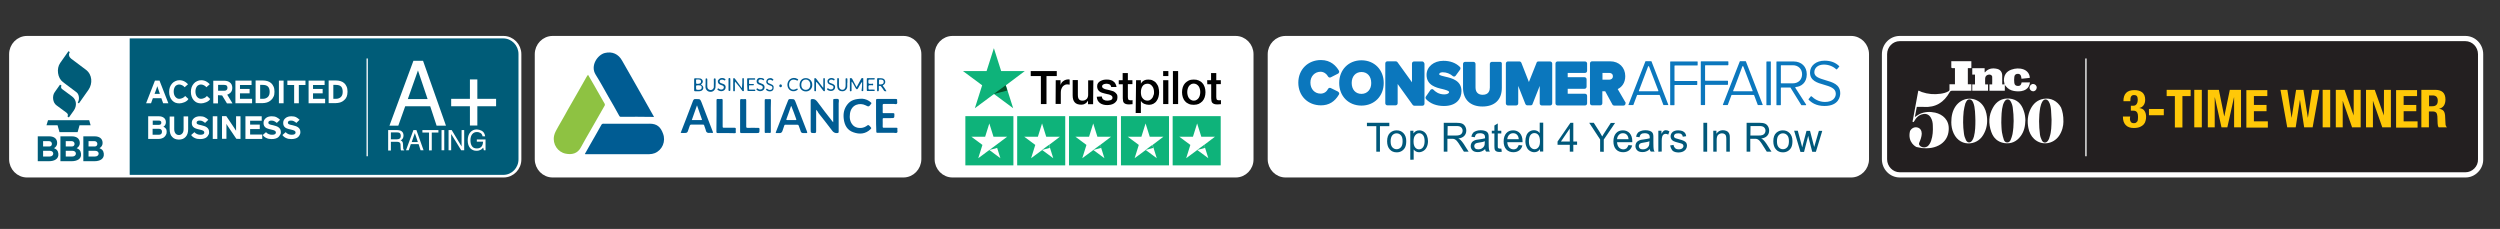 <?xml version="1.0" encoding="utf-8"?>
<!-- Generator: Adobe Illustrator 27.0.0, SVG Export Plug-In . SVG Version: 6.00 Build 0)  -->
<svg version="1.1" id="Layer_1" xmlns="http://www.w3.org/2000/svg" xmlns:xlink="http://www.w3.org/1999/xlink" x="0px" y="0px"
	 viewBox="0 0 1920 175.8" style="enable-background:new 0 0 1920 175.8;" xml:space="preserve">
<rect x="0" y="0" width="1920" height="175.8" fill="#333333" stroke="none"/>
<style type="text/css">
	.st0{fill:#FFFFFF;stroke:#FFFFFF;stroke-width:4;stroke-miterlimit:10;}
	.st1{fill:#0EB37A;}
	.st2{fill:#035129;}
	.st3{fill:#FFFFFF;}
	.st4{fill:#005C93;}
	.st5{fill:#8EC242;}
	.st6{fill:#B78B2D;}
	.st7{fill:#005C78;}
	.st8{fill-rule:evenodd;clip-rule:evenodd;fill:#005C78;}
	.st9{fill-rule:evenodd;clip-rule:evenodd;fill:#FFFFFF;}
	.st10{fill:none;stroke:#FFFFFF;stroke-miterlimit:10;}
	.st11{enable-background:new    ;}
	.st12{fill:#231F20;}
	.st13{fill:#0B77BD;}
	.st14{fill:#00587A;}
	.st15{fill:#FFC808;}
</style>
<g>
	<path class="st0" d="M949.1,134.3H731.5c-6.4,0-11.7-5.4-11.7-12V41.6c0-6.6,5.3-12,11.7-12H949c6.4,0,11.7,5.4,11.7,12v80.7
		C960.8,128.9,955.5,134.3,949.1,134.3z"/>
	<path d="M791.6,54.6h20v3.8h-7.9v21.5h-4.3V58.4h-7.8V54.6L791.6,54.6z M810.8,61.6h3.7v3.5h0.1c0.1-0.5,0.4-1,0.7-1.5
		c0.3-0.5,0.7-0.9,1.3-1.3c0.5-0.4,1-0.7,1.6-0.9s1.2-0.4,1.8-0.4c0.5,0,0.8,0,1,0s0.4,0.1,0.5,0.1V65c-0.3-0.1-0.6-0.1-0.9-0.1
		s-0.6-0.1-0.9-0.1c-0.7,0-1.3,0.1-1.9,0.4c-0.6,0.3-1.1,0.7-1.6,1.2c-0.4,0.5-0.8,1.2-1.1,2s-0.4,1.7-0.4,2.7v8.7h-4L810.8,61.6
		L810.8,61.6z M839.5,80h-3.9v-2.6h-0.1c-0.5,0.9-1.2,1.7-2.1,2.2c-1,0.6-2,0.8-2.9,0.8c-2.3,0-4.1-0.6-5.1-1.8
		c-1.1-1.2-1.6-3-1.6-5.4V61.5h4v11.4c0,1.6,0.3,2.8,0.9,3.4c0.6,0.7,1.5,1,2.5,1c0.8,0,1.6-0.1,2.1-0.4s1-0.6,1.4-1s0.6-1,0.8-1.6
		s0.2-1.3,0.2-2V61.7h4L839.5,80L839.5,80z M846.2,74.1c0.1,1.2,0.6,2,1.4,2.5c0.8,0.5,1.7,0.7,2.7,0.7c0.4,0,0.8,0,1.3-0.1
		s0.9-0.2,1.4-0.3c0.4-0.2,0.8-0.4,1-0.7c0.3-0.3,0.4-0.7,0.4-1.3c0-0.5-0.2-0.9-0.6-1.3c-0.4-0.3-0.8-0.6-1.4-0.8
		c-0.5-0.2-1.2-0.4-1.9-0.5s-1.4-0.3-2.1-0.5c-0.7-0.2-1.5-0.4-2.1-0.6s-1.3-0.5-1.9-1c-0.5-0.4-1-0.9-1.3-1.6
		c-0.3-0.6-0.5-1.4-0.5-2.3c0-1,0.2-1.8,0.7-2.5c0.5-0.7,1.1-1.2,1.9-1.6c0.7-0.4,1.6-0.7,2.4-0.9c0.9-0.2,1.8-0.2,2.5-0.2
		c0.9,0,1.9,0.1,2.6,0.3s1.7,0.5,2.2,1c0.7,0.4,1.3,1,1.7,1.8c0.5,0.7,0.7,1.6,0.9,2.6h-4.1c-0.2-1-0.6-1.6-1.3-2
		c-0.7-0.3-1.5-0.5-2.3-0.5c-0.3,0-0.6,0-1,0.1s-0.7,0.1-1.1,0.3c-0.3,0.1-0.6,0.3-0.9,0.6c-0.3,0.3-0.4,0.6-0.4,1
		c0,0.5,0.2,0.9,0.5,1.2s0.8,0.5,1.4,0.8c0.5,0.2,1.2,0.4,1.9,0.5s1.5,0.3,2.1,0.5c0.7,0.2,1.5,0.4,2.1,0.6c0.7,0.2,1.4,0.5,1.9,1
		c0.5,0.4,1,0.9,1.4,1.5s0.5,1.4,0.5,2.3c0,1.1-0.2,2-0.7,2.8c-0.5,0.7-1.1,1.4-1.9,1.9c-0.8,0.5-1.7,0.8-2.5,1
		c-1,0.2-1.9,0.3-2.8,0.3c-1.1,0-2.1-0.1-3.1-0.4c-1-0.3-1.9-0.7-2.5-1.2s-1.3-1.2-1.7-2s-0.6-1.7-0.7-2.8L846.2,74.1L846.2,74.1
		L846.2,74.1z M859.2,61.6h3v-5.5h4v5.5h3.5v3h-3.5v9.8c0,0.4,0,0.8,0.1,1.1c0,0.3,0.1,0.6,0.2,0.8c0.1,0.2,0.3,0.4,0.6,0.5
		s0.6,0.2,1.1,0.2c0.3,0,0.6,0,0.8,0c0.3,0,0.6-0.1,0.8-0.1V80c-0.4,0.1-0.9,0.1-1.3,0.1c-0.4,0.1-0.8,0.1-1.3,0.1
		c-1.1,0-1.9-0.1-2.5-0.3s-1.1-0.5-1.5-0.9s-0.6-0.9-0.7-1.5s-0.2-1.3-0.2-2V64.7h-3.1L859.2,61.6L859.2,61.6L859.2,61.6z
		 M872.5,61.6h3.7v2.5h0.1c0.6-1.1,1.4-1.8,2.3-2.3c1-0.5,2.1-0.7,3.2-0.7c1.5,0,2.6,0.2,3.7,0.8c1.1,0.5,2,1.2,2.6,2.1
		c0.7,0.9,1.3,1.9,1.6,3.1c0.3,1.2,0.5,2.5,0.5,3.8c0,1.2-0.2,2.4-0.5,3.6c-0.3,1.1-0.8,2.2-1.5,3.1c-0.6,0.9-1.5,1.6-2.4,2.1
		c-1,0.5-2.1,0.8-3.4,0.8c-0.6,0-1.2-0.1-1.8-0.2c-0.6-0.1-1.1-0.3-1.7-0.5c-0.5-0.2-1-0.5-1.5-0.9s-0.8-0.8-1.1-1.3h-0.1v9.2h-4
		L872.5,61.6L872.5,61.6z M886.3,70.8c0-0.8-0.1-1.6-0.3-2.4c-0.2-0.8-0.5-1.5-1-2.1c-0.4-0.6-1-1.1-1.6-1.5s-1.4-0.5-2.1-0.5
		c-1.7,0-2.9,0.6-3.8,1.8c-0.8,1.2-1.3,2.8-1.3,4.7c0,0.9,0.1,1.8,0.3,2.6s0.5,1.5,1,2c0.4,0.6,1,1,1.6,1.4c0.6,0.3,1.4,0.5,2.1,0.5
		c0.9,0,1.7-0.2,2.2-0.6c0.6-0.4,1.1-0.9,1.6-1.5c0.4-0.6,0.7-1.3,0.9-2.1C886.3,72.4,886.3,71.6,886.3,70.8L886.3,70.8z
		 M893.3,54.6h4v3.8h-4V54.6z M893.3,61.6h4v18.3h-4V61.6L893.3,61.6z M900.8,54.6h4v25.3h-4V54.6L900.8,54.6z M916.8,80.5
		c-1.5,0-2.7-0.2-3.8-0.7s-2.1-1.1-2.8-2c-0.8-0.8-1.4-1.9-1.8-3.1c-0.4-1.2-0.6-2.5-0.6-3.9s0.2-2.7,0.6-3.9c0.4-1.2,1-2.2,1.8-3.1
		c0.8-0.8,1.8-1.5,2.8-2c1.1-0.5,2.4-0.7,3.8-0.7c1.5,0,2.7,0.2,3.8,0.7s2.1,1.1,2.8,2c0.8,0.8,1.4,1.9,1.8,3.1
		c0.4,1.2,0.6,2.5,0.6,3.9s-0.2,2.7-0.6,3.9c-0.4,1.2-1,2.2-1.8,3.1c-0.8,0.8-1.8,1.5-2.8,2C919.6,80.2,918.3,80.5,916.8,80.5
		L916.8,80.5z M916.8,77.3c0.9,0,1.7-0.2,2.2-0.6c0.7-0.4,1.2-0.9,1.6-1.5c0.4-0.6,0.7-1.3,0.9-2.1s0.3-1.6,0.3-2.4
		c0-0.8-0.1-1.6-0.3-2.3c-0.2-0.8-0.5-1.5-0.9-2.1s-1-1.1-1.6-1.5c-0.7-0.4-1.5-0.6-2.2-0.6c-0.8,0-1.7,0.2-2.2,0.6
		c-0.7,0.4-1.2,0.9-1.6,1.5c-0.4,0.6-0.7,1.3-0.9,2.1s-0.3,1.6-0.3,2.3c0,0.8,0.1,1.6,0.3,2.4c0.2,0.8,0.5,1.5,0.9,2.1
		s1,1.1,1.6,1.5C915.3,77.1,915.9,77.3,916.8,77.3L916.8,77.3z M927.1,61.6h3v-5.5h4v5.5h3.5v3h-3.5v9.8c0,0.4,0,0.8,0.1,1.1
		c0,0.3,0.1,0.6,0.2,0.8c0.1,0.2,0.3,0.4,0.6,0.5s0.6,0.2,1.1,0.2c0.3,0,0.6,0,0.8,0c0.3,0,0.6-0.1,0.8-0.1V80
		c-0.4,0.1-0.9,0.1-1.3,0.1c-0.4,0.1-0.8,0.1-1.3,0.1c-1.1,0-1.9-0.1-2.5-0.3s-1.1-0.5-1.5-0.9s-0.6-0.9-0.7-1.5s-0.2-1.3-0.2-2
		V64.7h-3L927.1,61.6L927.1,61.6L927.1,61.6z"/>
	<path class="st1" d="M787,54.6h-18.1L763.3,37l-5.6,17.6h-18.1l14.7,10.9l-5.6,17.6l14.7-10.9l14.7,10.9l-5.6-17.6L787,54.6z"/>
	<path class="st2" d="M773.6,69.5l-1.3-4l-9.1,6.7L773.6,69.5z"/>
	<g>
		<g>
			<rect x="741.4" y="89.2" class="st1" width="36.9" height="37.8"/>
			<path class="st3" d="M773.5,105H763l-3.2-10.2l-3.2,10.2H746l8.5,6.3l-3.2,10.2l8.5-6.3l8.5,6.3l-3.2-10.2L773.5,105z
				 M765.8,113.6l-6,1.6l5.3-3.9L765.8,113.6z"/>
		</g>
		<g>
			<rect x="781.2" y="89.2" class="st1" width="36.9" height="37.8"/>
			<path class="st3" d="M814,105h-10.5l-3.2-10.2l-3.2,10.2h-10.5l8.5,6.3l-3.2,10.2l8.5-6.3l8.5,6.3l-3.2-10.2L814,105z
				 M806.2,113.6l-6,1.6l5.3-3.9L806.2,113.6z"/>
		</g>
		<g>
			<rect x="821" y="89.2" class="st1" width="36.9" height="37.8"/>
			<path class="st3" d="M853.3,105h-10.5l-3.2-10.2l-3.2,10.2h-10.5l8.5,6.3l-3.2,10.2l8.5-6.3l8.5,6.3l-3.2-10.2L853.3,105z
				 M845.6,113.6l-6,1.6l5.3-3.9L845.6,113.6z"/>
		</g>
		<g>
			<rect x="860.9" y="89.2" class="st1" width="36.9" height="37.8"/>
			<path class="st3" d="M893.5,105H883l-3.2-10.2l-3.2,10.2h-10.5l8.5,6.3l-3.2,10.2l8.5-6.3l8.5,6.3l-3.2-10.2L893.5,105z
				 M885.7,113.6l-6,1.6l5.3-3.9L885.7,113.6z"/>
		</g>
		<g>
			<rect x="900.6" y="89.2" class="st1" width="36.9" height="37.8"/>
			<path class="st3" d="M933.1,105h-10.5l-3.2-10.2l-3.2,10.2h-10.5l8.5,6.3l-3.2,10.2l8.5-6.3l8.5,6.3l-3.2-10.2L933.1,105z
				 M925.4,113.6l-6,1.6l5.3-3.9L925.4,113.6z"/>
		</g>
	</g>
</g>
<g>
	<path class="st0" d="M693.8,134.3H424.4c-6.4,0-11.7-5.4-11.7-12V41.6c0-6.6,5.3-12,11.7-12h269.5c6.4,0,11.7,5.4,11.7,12v80.7
		C705.5,128.9,700.3,134.3,693.8,134.3z"/>
	<path class="st4" d="M502.2,89.8c-8.6-0.2-17.1-0.1-25.5-0.1c-0.7,0-0.9-0.4-1.2-0.9c-2.7-5-5.6-10-8.4-14.8
		c-3.1-5.5-6.2-11.2-9.6-16.6c-4.4-6.9,1.4-15.3,7-16.7c5.7-1.4,10.5,0.8,13.3,5.9c3.9,6.9,7.8,13.8,11.8,20.7l12.2,21.6
		C502,89.3,502.3,89.5,502.2,89.8z"/>
	<path class="st4" d="M449.2,118.2c2.5-4.6,5.3-9.2,7.8-13.7c1.6-2.9,3.3-5.7,4.8-8.5c0.3-0.7,1-1.1,1.8-1c11.7,0,23.3,0.1,35.1,0
		c5.9-0.1,8.7,2.6,10.5,7.6c2.3,5.9-0.5,12.6-6.3,15c-1.4,0.5-2.7,0.8-4.2,0.8c-16.3,0.1-32.5,0-48.8,0
		C449.6,118.4,449.4,118.5,449.2,118.2z"/>
	<path class="st5" d="M451.6,57.4c1.8,3,3.4,5.9,5.1,8.8c2.4,4.4,5,8.6,7.4,13c0.6,0.7,0.6,1.7,0,2.4c-3.6,6.2-7.1,12.5-10.7,18.7
		c-2.4,4.3-5,8.5-7.3,12.9c-2.5,4.8-7,5.8-11.7,4.8c-6.1-1.2-10.1-7.3-8.9-13.5c0-0.2,0.1-0.3,0.1-0.5c0.5-2.3,1.9-4.4,3-6.5
		c1.5-2.7,3.1-5.5,4.7-8.2c3.6-6.7,7.6-13.2,11.3-19.9c1.9-3.4,3.9-6.9,5.9-10.4C450.9,58.5,451.3,57.9,451.6,57.4z"/>
	<path class="st4" d="M626.8,84.3v16.5c0,1.1-0.3,1.4-1.4,1.4c-2.8-0.1-2.8,0-2.8-2.9v-22c0-0.9,0.2-1.1,1.1-1.2
		c1.8-0.2,2.8,0.5,4,2c3.8,5.1,7.5,10,11.4,14.9c0.2,0.3,0.5,0.5,0.8,0.9V77.1c0-0.8,0.1-1.1,1-1.1s2.3-0.3,3,0.2s0.2,2.1,0.2,3.2
		v21.7c0,0.9-0.3,1-1.1,1.1c-1.6,0.2-3.1-0.6-4-2c-3.4-4.6-6.9-8.9-10.5-13.5C628.2,85.8,627.5,85,626.8,84.3z"/>
	<path class="st4" d="M607.7,76.1c2.3,0,2.3,0,3.2,2c3,7.6,5.9,15.4,8.9,23c0.3,0.9,0.2,1.2-0.7,1.1c-0.7,0-1.5,0-2.1,0
		c-1,0.1-2-0.5-2.1-1.5c-0.4-1.4-1-2.7-1.5-4.2c-0.2-0.5-0.4-0.7-0.9-0.7h-9.2c-0.5-0.1-0.9,0.2-1,0.7c-0.5,1.3-1,2.7-1.4,4.1
		c-0.3,1-1.2,1.7-2.1,1.6h-2.3c-0.7,0-0.9-0.1-0.6-0.8c2.4-6.5,5.1-13,7.5-19.6c0.6-1.5,1.2-2.9,1.8-4.5c0.3-0.9,0.8-1.4,1.8-1.2
		L607.7,76.1z M607.7,92.2h3.1c0.9,0.1,0.9-0.2,0.6-1c-1.2-3.1-2.1-6.1-3.4-9.1c-0.1-0.2,0.1-0.6-0.3-0.5s-0.4,0.2-0.4,0.5
		c-1.1,3.1-2.1,6.2-3.3,9.3c-0.3,0.7,0,0.8,0.6,0.8H607.7z"/>
	<path class="st4" d="M535.3,76.1c2.4,0,2.4,0,3.4,2.3c2.8,7.5,5.8,15.1,8.7,22.7c0.3,0.8,0.3,1.1-0.7,1c-0.8-0.1-1.7-0.1-2.4,0
		c-1,0-1.9-0.6-2.1-1.5c-0.3-1.5-1-2.8-1.4-4.3c-0.1-0.5-0.4-0.6-0.9-0.6h-9.2c-0.4,0-0.8,0.3-0.9,0.7l-1.5,4.3
		c-0.2,0.8-0.9,1.4-1.8,1.4c-1.1,0.1-2.1,0-3.3,0c-0.7,0-0.3-0.5-0.2-0.7c1.3-3.5,2.6-6.9,4-10.3c1.8-4.6,3.5-9,5.2-13.6
		c0.4-1,0.9-1.6,2-1.4L535.3,76.1L535.3,76.1z M535.3,80.9c-1.3,3.8-2.6,7.4-4,11.3h7.4c0.6,0,0.4-0.3,0.3-0.7
		C537.8,88.1,536.5,84.5,535.3,80.9z"/>
	<path class="st4" d="M672.8,89.1V77c0-0.7,0.2-1,1-1h14.1c0.9,0,1.2,0.2,1.1,1.1c-0.1,0.9,0.4,2-0.2,2.6c-0.6,0.6-1.8,0.1-2.4,0.1
		c-2.4,0-5,0.1-7.4,0c-0.9,0-1.1,0.3-1.1,1.1c0.1,1.8,0,3.5,0,5.2c0,0.7,0.2,0.9,0.9,0.8h7.1c0.7,0,1,0.1,1,0.9c0,2.9,0,2.9-2.8,2.9
		h-5.3c-0.7,0-0.9,0.2-0.9,0.9c0,1.8,0.1,3.7,0,5.6c0,0.8,0.3,0.9,0.9,0.9h9.4c0.8,0,1.2,0.1,1,1s0.4,2.1-0.2,2.7
		c-0.6,0.6-1.8,0.2-2.5,0.2H674c-0.8,0-1-0.2-1-1C672.8,97.1,672.8,93.1,672.8,89.1z"/>
	<path class="st4" d="M662.2,75.8c2.5,0.2,4.9,1.2,6.7,2.9c0.4,0.3,0.5,0.6,0.1,1.1c-1.8,2.4-1.8,2.3-4.4,1
		c-4.1-2-10.7-0.8-11.8,6.3c-0.5,3.4-0.1,6.5,2.3,9.1c2.4,2.5,7.1,2.8,10.2,0.7c1.6-1.2,1.6-1.2,3,0.3c0.1,0.2,0.3,0.3,0.4,0.5
		c0.5,0.5,0.6,0.8,0,1.4c-3.9,3.9-8.6,4.2-13.3,2.5c-4.7-1.6-6.8-5.4-7.4-10.3c-0.5-4.1,0.2-7.8,2.8-11.1S656.8,75.9,662.2,75.8z"/>
	<path class="st4" d="M550.3,89V77c0-0.8,0.2-1,1-1c0.9,0.1,1.9,0.1,2.7,0s1,0.2,1,1v20.2c0,0.7,0.2,0.9,0.9,0.9h8.1
		c0.9,0,1.2,0.3,1.1,1.2c-0.1,0.7-0.1,1.5,0,2.2s-0.4,0.8-0.8,0.8c-4.4-0.2-8.7-0.1-13-0.1c-0.9,0-1.1-0.3-1.1-1.2L550.3,89
		L550.3,89z"/>
	<path class="st4" d="M568.4,89.2v-12c0-0.8,0.2-1.2,1.1-1.1c0.9,0.1,1.8,0.1,2.6,0s1,0.2,1,1v20c0,0.8,0.2,1.1,1,1.1
		c2.6-0.1,5.5,0,8.1,0c0.9,0,1.1,0.2,1.1,1.1c0,2.9,0,2.9-2.8,2.9h-11c-0.8,0-1.1-0.2-1.1-1L568.4,89.2L568.4,89.2z"/>
	<path class="st4" d="M592,89.1v12c0,0.8-0.2,1.1-1,1c-1-0.1-2-0.1-2.8,0s-0.9-0.2-0.9-0.9V77.1c0-0.8,0.2-1,1-1c1,0.1,2,0.1,2.8,0
		s1,0.2,1,1C591.9,81,592,85.1,592,89.1z"/>
	<path class="st4" d="M662.1,62.9c-1,0.9-1.4,2.1-2.1,3.1c-0.4,0.6-0.7,1.2-1,1.8c-0.6,1-1.1,1.1-1.8,0c-0.6-1.1-1.4-2.5-2.1-3.8
		c-0.2-0.4-0.5-0.8-0.8-1.2c-0.1,0-0.2,0-0.3,0.1v6.3c0,0.5,0.1,0.9-0.7,0.9s-0.6-0.4-0.6-0.9V61c0-0.3-0.3-0.9,0.4-1
		c0.6-0.1,1.1,0.1,1.4,0.6l2.9,5.5c0.1,0.2,0.3,0.4,0.5,0.8C659,65,660,63,661,61.2c0.2-0.3,0.3-0.6,0.5-0.9
		c0.3-0.5,0.8-0.3,1.2-0.3s0.3,0.5,0.3,0.8v8.4c0,0.5,0,0.8-0.7,0.8s-0.6-0.4-0.6-0.8C662.1,67.1,662.1,65,662.1,62.9z"/>
	<path class="st4" d="M538.3,64.9c1.6,1,2,1.8,1.8,3.1c-0.3,1.3-1.4,2-3.1,2.1h-3.2c-0.5,0-0.7-0.2-0.7-0.7v-8.6
		c0-0.5,0.2-0.7,0.7-0.7c1.1,0,2.2,0,3.4,0.1c1.2,0,2.1,0.7,2.5,1.8C539.9,63.1,539.6,63.9,538.3,64.9z M534.6,67.2
		c0,1.8,0,1.8,1.8,1.8c0.4,0,0.7,0,1.1-0.1c0.9-0.1,1.5-0.9,1.4-1.8c0.1-0.8-0.5-1.5-1.3-1.5h-0.1c-0.4-0.1-0.7-0.1-1.1-0.1
		C534.5,65.5,534.5,65.5,534.6,67.2L534.6,67.2z M534.6,62.8c0,1.6,0,1.6,1,1.6c2,0,2.8-0.5,2.8-1.8c0-1.2-0.8-1.6-2.5-1.6
		C534.2,61.1,534.6,60.9,534.6,62.8L534.6,62.8z"/>
	<path class="st4" d="M623.8,65.1c0.2,2.6-1.8,4.9-4.4,5.1c-0.2,0-0.3,0-0.5,0c-2.5,0.1-4.7-1.9-4.8-4.5c0-0.2,0-0.4,0-0.6
		c0-3.1,2-5.2,4.9-5.1c2.6,0,4.8,2.2,4.8,4.9C623.8,64.9,623.8,65,623.8,65.1z M618.9,61.1c-2.1,0-3.5,1.5-3.5,4
		c0,2.4,1.3,3.9,3.4,3.9c2.1,0,3.5-1.5,3.5-3.9C622.3,62.7,620.9,61.1,618.9,61.1z"/>
	<path class="st4" d="M570.1,63.7v-2.8c0-0.4-0.1-0.9,0.6-0.9c0.7,0,0.6,0.4,0.6,0.9v8.3c0,0.3,0.2,0.7-0.3,0.8
		c-0.4,0.1-0.8,0-1-0.4c-1.2-1.6-2.3-3.3-3.7-4.8c-0.5-0.7-1.1-1.4-1.8-2.2c-0.2,1-0.2,2-0.1,3.1v3.7c0,0.5-0.1,0.7-0.7,0.7
		s-0.6-0.3-0.6-0.7v-8.7c0-0.2-0.1-0.6,0.3-0.6c0.4-0.2,0.8,0,1,0.3l2.3,3.1c0.9,1.2,1.9,2.5,2.7,3.8c0.2,0.2,0.5,0.6,0.4-0.1l0,0
		L570.1,63.7L570.1,63.7z"/>
	<path class="st4" d="M632.3,67.3v-6.4c0-0.4-0.1-0.9,0.6-0.9c0.7,0,0.6,0.5,0.6,0.9v8.2c0,0.3,0.2,0.7-0.2,0.9s-0.8,0-1.1-0.4
		c-1.2-1.6-2.3-3.1-3.6-4.8c-0.5-0.8-1.2-1.5-1.9-2v6.7c0,0.5-0.2,0.6-0.7,0.6c-0.3,0-0.6-0.2-0.6-0.5c0-0.1,0-0.1,0-0.2v-8.8
		c0-0.3,0-0.5,0.4-0.6s0.8,0.1,1,0.4c1.5,2,3,4,4.5,5.9c0.3,0.3,0.5,0.7,0.8,1C632.2,67.4,632.2,67.3,632.3,67.3z"/>
	<path class="st4" d="M677.9,65.7c1,1.4,2,2.7,2.9,4.3c-0.9,0.2-1.6,0.2-2.1-0.7s-1.2-1.8-1.8-2.6c-0.2-0.3-0.5-0.7-0.9-0.7
		c-0.6-0.1-1.2-0.1-1.1,0.8c0.1,0.8,0.1,1.7,0,2.5c0,0.5-0.1,0.8-0.7,0.8c-0.6,0-0.6-0.3-0.6-0.7v-8.7c0-0.5,0.2-0.7,0.7-0.7
		c0.9,0,1.9,0,2.7,0.1c1.6,0.1,2.5,0.9,2.8,2.1c0.3,1.5-0.3,2.5-1.8,3.4C678.1,65.6,678,65.6,677.9,65.7z M675,63.1
		c0.4,0.6-0.7,1.9,1.1,1.8c1.8-0.1,2.6-0.7,2.6-2c0-1.3-0.8-1.8-2.6-1.8C674.4,61,675.4,62.4,675,63.1L675,63.1z"/>
	<path class="st4" d="M665.7,65v-4.1c0-0.6,0.1-0.9,0.8-0.9c1.5,0.1,3,0,4.6,0c0.4,0,0.7,0,0.7,0.5s-0.3,0.6-0.8,0.6h-3.2
		c-0.7,0-0.8,0.2-0.9,0.9c0,2.4-0.1,2.4,2.3,2.4c0.5,0,1.4-0.6,1.4,0.5c0,1.1-1,0.5-1.4,0.5c-2.3,0-2.3,0-2.2,2.5
		c0,0.7,0.2,0.9,0.9,0.9c1.1-0.1,2.1,0,3.3,0c0.3,0,0.6,0,0.6,0.5s-0.2,0.6-0.6,0.6h-4.9c-0.6,0-0.6-0.3-0.6-0.8L665.7,65z"/>
	<path class="st4" d="M541.9,63.7v-2.8c0-0.5,0.1-0.7,0.6-0.7s0.7,0.3,0.7,0.8v5.2c0,1.2,0.3,2.2,1.5,2.7c1.3,0.6,2.7,0.1,3.3-1.2
		c0.2-0.4,0.3-0.9,0.2-1.4c0.1-1.8,0-3.6,0-5.3c0-0.6,0.2-0.8,0.8-0.8c0.3,0,0.6,0.2,0.6,0.5c0,0,0,0.1,0,0.2c0,2,0.1,4.2-0.1,6.2
		c-0.2,2-2,3.6-3.9,3.4h-0.1c-2.1,0-3.7-1.7-3.7-3.8C541.8,65.6,541.9,64.6,541.9,63.7z"/>
	<path class="st4" d="M650.7,63.6v2.8c0,2-1.6,3.6-3.5,3.7l0,0c-2.1,0.1-3.8-1-4.1-3.1s-0.1-4.4-0.1-6.5c0-0.6,0.4-0.5,0.7-0.5
		c0.5,0,0.6,0.2,0.6,0.6V66c0,1.6,0.8,2.6,2.1,2.9c1.8,0.3,2.8-0.8,3-2.6c0.1-1.8,0-3.7,0-5.4c0-0.5,0-0.8,0.7-0.8s0.7,0.3,0.7,0.8
		v2.7L650.7,63.6L650.7,63.6z"/>
	<path class="st4" d="M573.8,65v-4.1c0-0.6,0.1-0.8,0.8-0.8h4.7c0.4,0,0.7,0.1,0.7,0.6s-0.3,0.5-0.7,0.5H576c-0.3,0-0.7-0.1-0.7,0.3
		c-0.1,0.9-0.1,1.8,0,2.7c0,0.4,0.4,0.3,0.7,0.3h2.4c0.4,0,0.6,0.1,0.6,0.5s-0.3,0.5-0.6,0.5H576c-0.3,0-0.7-0.1-0.7,0.3
		c-0.1,0.9-0.1,1.8,0,2.7c0,0.4,0.4,0.3,0.7,0.3h3.3c0.4,0,0.8,0,0.8,0.6s-0.4,0.5-0.7,0.5h-4.6c-0.7,0-0.8-0.3-0.8-0.9
		C573.9,67.8,573.8,66.4,573.8,65z"/>
	<path class="st4" d="M606,65.1c0,3.2,2.7,4.8,5.6,3.1c0.4-0.2,0.7-0.3,1,0.1s-0.1,0.7-0.3,0.8c-2.1,1.6-5.1,1.2-6.6-0.9
		c-0.3-0.4-0.6-0.9-0.7-1.4c-0.7-2.2,0-4.6,1.8-6c1.7-1.2,3.8-1.3,5.6-0.2c0.3,0.2,0.8,0.3,0.5,0.9s-0.6,0.4-1.1,0.2
		C608.6,60.2,606,61.8,606,65.1z"/>
	<path class="st4" d="M584.3,59.9c0.7-0.1,1.5,0.1,2.1,0.5c0.3,0.2,0.7,0.4,0.4,0.9s-0.6,0.4-1,0.1c-0.6-0.4-1.4-0.6-2.1-0.4
		c-0.7,0.1-1.2,0.7-1.2,1.3c-0.1,0.6,0.3,1.2,0.9,1.3c0.6,0.3,1.3,0.5,1.9,0.8c1.1,0.3,1.9,1.3,1.9,2.4c0.1,1.3-0.6,2.4-1.8,2.9
		c-1.4,0.6-2.8,0.4-4-0.5c-0.3-0.2-0.7-0.5-0.3-1s0.6-0.4,1-0.1c0.6,0.6,1.5,0.8,2.2,0.6c0.8,0,1.5-0.7,1.5-1.5
		c0.1-0.7-0.4-1.4-1.1-1.6c-0.6-0.2-1.2-0.4-1.8-0.7c-1.2-0.3-2-1.6-1.8-2.8c0.1-1.3,1.2-2.3,2.4-2.3
		C583.8,59.8,584.1,59.9,584.3,59.9z"/>
	<path class="st4" d="M591.2,70.2c-0.9,0-1.8-0.3-2.4-0.8c-0.4-0.3-0.7-0.5-0.3-1s0.7-0.3,1,0c0.7,0.6,1.6,0.8,2.4,0.6
		c0.7-0.1,1.3-0.7,1.3-1.4c0.1-0.7-0.3-1.4-0.9-1.6c-0.7-0.3-1.4-0.5-2-0.8c-1.3-0.6-1.9-1.4-1.8-2.7c0.2-1.3,1.2-2.3,2.3-2.4
		c0.9-0.3,2-0.1,2.6,0.5c0.4,0.2,0.8,0.4,0.4,1s-0.6,0.3-1,0.1c-0.7-0.5-1.6-0.6-2.2-0.3c-0.6,0.2-1,0.6-1,1.2
		c0,0.6,0.3,1.1,0.8,1.3c0.5,0.2,1.1,0.5,1.6,0.7c1.9,0.7,2.4,1.6,2.1,3.1C594.2,69.2,592.8,70.3,591.2,70.2z"/>
	<path class="st4" d="M554.6,59.9c0.8,0,1.6,0.2,2.1,0.6c0.4,0.2,0.7,0.5,0.3,1s-0.6,0.3-0.9,0.1c-0.6-0.4-1.3-0.5-2-0.4
		c-0.7,0-1.3,0.5-1.4,1.2c-0.1,0.6,0.3,1.2,0.9,1.4c0.6,0.2,1.3,0.5,1.9,0.7c1.1,0.3,1.9,1.3,1.8,2.4c0.1,1.3-0.8,2.5-2,2.9
		c-1.3,0.5-2.7,0.2-3.9-0.6c-0.3-0.2-0.6-0.4-0.3-0.9s0.6-0.5,1-0.2c0.7,0.6,1.6,0.8,2.4,0.6c0.7-0.1,1.3-0.7,1.4-1.4
		c0.1-0.7-0.3-1.4-1-1.6c-0.5-0.2-1.1-0.4-1.6-0.6c-1.6-0.6-2.1-1.6-2-3.1C552,60.7,553.2,59.8,554.6,59.9z"/>
	<path class="st4" d="M638.5,59.9c0.8,0,1.6,0.2,2.1,0.6c0.3,0.2,0.6,0.4,0.3,0.9s-0.5,0.4-0.9,0.2c-0.7-0.5-1.5-0.6-2.2-0.4
		c-0.6,0.2-1,0.6-1.1,1.2c-0.1,0.6,0.3,1.2,0.9,1.3c0.6,0.2,1.2,0.5,1.8,0.7c1.4,0.6,2,1.3,2,2.5c0,1.3-0.9,2.5-2.1,2.8
		c-1.3,0.4-2.6,0.1-3.7-0.6c-0.3-0.2-0.6-0.5-0.3-1s0.6-0.3,1-0.1c0.7,0.6,1.6,0.8,2.4,0.6c0.8-0.1,1.3-0.8,1.4-1.5
		c0.1-0.8-0.3-1.2-1-1.5c-0.5-0.2-1.1-0.4-1.6-0.6c-1.6-0.6-2.2-1.6-2-3.1C635.8,60.8,637,59.9,638.5,59.9z"/>
	<path class="st4" d="M559.5,65v-4.4c0-0.5,0.2-0.7,0.7-0.7s0.7,0.2,0.7,0.7v8.6c0,0.5-0.2,0.7-0.7,0.7s-0.7-0.2-0.7-0.7V65z"/>
	<path class="st4" d="M599.5,64.8c0.6,0,1,0.5,1,1.1c0,0,0,0,0,0.1c0,0.6-0.5,1-1,1s-1-0.5-1-1l0,0
		C598.5,65.3,598.9,64.8,599.5,64.8L599.5,64.8z"/>
	<path class="st5" d="M570.1,67L570.1,67L570.1,67z"/>
	<path class="st5" d="M570.1,63.7"/>
</g>
<g>
	<path class="st6" d="M386.9,134.3h-366c-6.4,0-11.7-5.4-11.7-12V41.6c0-6.6,5.3-12,11.7-12h366c6.4,0,11.7,5.4,11.7,12v80.7
		C398.6,128.9,393.3,134.3,386.9,134.3z"/>
	<path class="st0" d="M386.8,134.3H20.7c-6.4,0-11.7-5.4-11.7-12V41.6c0-6.6,5.3-12,11.7-12h366c6.4,0,11.7,5.4,11.7,12v80.7
		C398.5,128.9,393.2,134.3,386.8,134.3z"/>
	<path class="st7" d="M386.6,134.3H99.8c-0.1,0-0.2-0.1-0.2-0.2V29.5h286.9c6.4,0,11.7,5.4,11.7,12v80.7
		C398.3,128.9,393,134.3,386.6,134.3z"/>
	<g>
		<path class="st8" d="M46.1,65L42,70.8c-2.1,2.9-1.5,8.1,1.4,10.1l7.6,5.6c1.3,1,1.4,1.9,0.8,2.9l1.1,0.8l3.9-5.5
			c2.3-3.4,2.1-8-1.4-10.6l-7.7-5.7c-0.9-0.7-1-1.6-0.5-2.7L46.1,65L46.1,65z"/>
		<path class="st8" d="M52.6,39.3l-6.4,9.1c-3,4.3-2,11.5,2.1,14.6l10.5,7.9c2.1,1.6,2.4,5.7,0.9,7.8l0.9,0.7L68,68.9
			c3.2-4.7,3-11.6-2.1-15.4l-11.2-8.4c-1.6-1.2-2.3-3.2-1.1-5.1L52.6,39.3L52.6,39.3z"/>
		<path class="st8" d="M35.7,96.2h8.5l1.5,5.3c4.6,0,9.3,0,13.9,0l1.5-5.3h8.5l-1.1-3.9c-10.5,0-21.1,0-31.6,0L35.7,96.2L35.7,96.2z
			"/>
		<path class="st8" d="M44.8,117.8c-0.4-2.5-1.4-3.1-3.3-4c1.5-0.9,2.4-2.2,2.4-4c0-3.6-2.8-5.1-6.1-5.1H29v19.1h8.7
			C41.5,123.8,45.4,122.2,44.8,117.8z M33.1,108.4h4.6c2.8,0,2.9,4.1,0.2,4.1h-4.8V108.4z M38.2,120.2h-5.1v-4.4h5.1
			C41.9,115.8,41.7,120.2,38.2,120.2z"/>
		<path class="st8" d="M62.2,117.8c-0.4-2.5-1.4-3.1-3.3-4c1.5-0.9,2.4-2.2,2.4-4c0-3.6-2.8-5.1-6.1-5.1h-8.8v19.1h8.7
			C58.9,123.8,62.9,122.2,62.2,117.8z M50.5,108.4h4.6c2.8,0,2.9,4.1,0.2,4.1h-4.8V108.4z M55.6,120.2h-5.1v-4.4h5.1
			C59.3,115.8,59.1,120.2,55.6,120.2z"/>
		<path class="st8" d="M79.7,117.8c-0.4-2.5-1.4-3.1-3.3-4c1.5-0.9,2.4-2.2,2.4-4c0-3.6-2.8-5.1-6.1-5.1H64v19.1h8.7
			C76.4,123.8,80.3,122.2,79.7,117.8z M68,108.4h4.6c2.8,0,2.9,4.1,0.2,4.1H68V108.4z M73,120.2h-5v-4.4h5
			C76.8,115.8,76.6,120.2,73,120.2z"/>
	</g>
	<path class="st9" d="M129.3,79.3l-6.8-17.4H119l-6.8,17.4h3.8l1.4-3.9h6.5l1.4,3.9H129.3L129.3,79.3z M122.8,72.1h-4.1l1.2-3.2
		c0.2-0.5,0.4-1,0.5-1.5c0.2-0.5,0.3-0.9,0.4-1.2c0.1,0.3,0.2,0.7,0.4,1.2s0.3,1,0.5,1.5L122.8,72.1L122.8,72.1z M144.4,64.7
		c-1.1-1.2-2.7-2.4-4.3-2.8c-0.7-0.2-1.5-0.3-2.2-0.3c-1.2,0-2.2,0.2-3.2,0.7c-1,0.4-1.9,1.1-2.5,1.8c-0.7,0.8-1.3,1.7-1.7,2.8
		s-0.6,2.3-0.6,3.6c0,1.4,0.2,2.6,0.6,3.7c0.4,1.1,0.9,2,1.6,2.8s1.6,1.4,2.4,1.8c1,0.4,2.1,0.6,3.2,0.6c2.1,0,6-1.2,7-3.4l-2.5-2.3
		c-0.7,1.2-3,2.2-4.4,2.2c-0.7,0-1.3-0.1-1.8-0.4c-0.5-0.3-1-0.7-1.4-1.2s-0.7-1.1-0.9-1.8s-0.3-1.4-0.3-2.2s0.1-1.6,0.3-2.2
		c0.2-0.7,0.5-1.3,0.8-1.7c0.4-0.5,0.8-0.9,1.4-1.1c0.5-0.3,1.2-0.4,1.8-0.4c1.4,0,3.2,0.9,4.1,2.1L144.4,64.7L144.4,64.7z
		 M178.5,79.3l-4-6.6c1.2-0.4,2.4-1.2,3-2.1c0.6-0.8,0.9-1.9,0.9-3.2c0-0.9-0.2-1.7-0.5-2.4s-0.8-1.3-1.4-1.7c-0.6-0.5-1.3-0.8-2-1
		c-0.8-0.2-1.6-0.3-2.3-0.3h-8.4v17.4h3.6v-6.3l3.2,0.2l3.7,6.1h4.1L178.5,79.3L178.5,79.3z M174.7,67.4c0,1.5-0.9,2.3-2.5,2.3h-4.7
		v-4.5h4.7c0.8,0,1.5,0.2,1.9,0.5C174.4,66.1,174.7,66.6,174.7,67.4L174.7,67.4z M193.6,79.3v-3.4h-9.3v-4.2h7.4v-3.4h-7.4v-3h8.9
		v-3.4h-12.4v17.4H193.6L193.6,79.3z M210.8,70.5c0-1.6-0.2-2.9-0.7-4s-1.1-2-1.9-2.7c-0.8-0.7-1.8-1.2-2.8-1.5
		c-1.1-0.3-2.2-0.5-3.5-0.5h-5.6v17.4h5.4c1.2,0,2.2-0.2,3.3-0.5s2.1-0.9,2.9-1.6c0.9-0.7,1.6-1.6,2.1-2.7
		C210.6,73.4,210.8,72.1,210.8,70.5L210.8,70.5z M207.1,70.5c0,0.8-0.1,1.5-0.3,2.2s-0.6,1.2-1,1.7c-0.5,0.5-1,0.8-1.7,1.1
		s-1.5,0.4-2.4,0.4h-1.9V65.2h1.9c1.9,0,3.2,0.4,4.1,1.3C206.7,67.4,207.1,68.8,207.1,70.5L207.1,70.5z M217.8,79.3V61.9h-3.6v17.4
		H217.8L217.8,79.3z M234.6,65.3v-3.4h-13.9v3.4h5.2v14h3.6v-14H234.6L234.6,65.3z M266.9,70.5c0-1.6-0.2-2.9-0.7-4s-1.1-2-1.9-2.7
		c-0.8-0.7-1.8-1.2-2.8-1.5s-2.2-0.5-3.5-0.5h-5.6v17.4h5.4c1.2,0,2.2-0.2,3.4-0.5c1.1-0.3,2.1-0.9,2.9-1.6c0.9-0.7,1.6-1.6,2.1-2.7
		C266.6,73.4,266.9,72.1,266.9,70.5L266.9,70.5z M263.2,70.5c0,0.8-0.1,1.5-0.3,2.2s-0.6,1.2-1,1.7c-0.5,0.5-1,0.8-1.7,1.1
		s-1.5,0.4-2.4,0.4H256V65.2h1.9c1.9,0,3.2,0.4,4.1,1.3C262.8,67.4,263.2,68.8,263.2,70.5L263.2,70.5z M249.7,79.3v-3.4h-9.3v-4.2
		h7.4v-3.4h-7.4v-3h8.9v-3.4H237v17.4H249.7L249.7,79.3z M201.4,106.7v-3.4h-9.3v-4.2h7.4v-3.4h-7.4v-3h8.9v-3.4h-12.5v17.4
		L201.4,106.7L201.4,106.7z M161.1,64.7c-1.1-1.2-2.7-2.4-4.3-2.8c-0.7-0.2-1.5-0.3-2.2-0.3c-1.2,0-2.2,0.2-3.2,0.7
		c-1,0.4-1.9,1.1-2.5,1.8c-0.7,0.8-1.3,1.7-1.7,2.8s-0.6,2.3-0.6,3.6c0,1.4,0.2,2.6,0.6,3.7c0.4,1.1,0.9,2,1.6,2.8
		c0.7,0.8,1.6,1.4,2.4,1.8c1,0.4,2.1,0.6,3.2,0.6c2.1,0,6-1.2,7-3.4l-2.5-2.3c-0.7,1.2-3,2.2-4.4,2.2c-0.7,0-1.3-0.1-1.8-0.4
		c-0.5-0.3-1-0.7-1.4-1.2s-0.7-1.1-0.9-1.8s-0.3-1.4-0.3-2.2s0.1-1.6,0.3-2.2c0.2-0.7,0.5-1.3,0.8-1.7c0.4-0.5,0.8-0.9,1.4-1.1
		c0.5-0.3,1.2-0.4,1.8-0.4c1.4,0,3.2,0.9,4.1,2.1L161.1,64.7L161.1,64.7z M128,101.1c0-1-0.2-1.8-0.7-2.4c-0.5-0.6-1.1-1.1-1.8-1.4
		c0.6-0.3,1.1-0.8,1.4-1.4c0.3-0.6,0.5-1.2,0.5-2c0-1.5-0.5-2.6-1.5-3.4c-1-0.8-2.3-1.2-4-1.2h-8.1v17.4h7.9c1,0,1.8-0.1,2.5-0.4
		c0.8-0.2,1.5-0.6,2-1.1c0.6-0.5,1-1.1,1.3-1.8C127.9,102.8,128,102,128,101.1L128,101.1z M123.9,94.2c0,0.5-0.1,0.9-0.4,1.2
		s-0.8,0.5-1.6,0.5h-4.6v-3.3h4.4c0.8,0,1.3,0.1,1.7,0.4C123.7,93.2,123.9,93.7,123.9,94.2L123.9,94.2z M124.4,101.2
		c0,0.7-0.2,1.2-0.6,1.7c-0.4,0.4-1.1,0.6-1.9,0.6h-4.7v-4.6h4.7C123.6,98.9,124.4,99.7,124.4,101.2L124.4,101.2z M144.5,99.1v-9.7
		H141v9.8c0,1.4-0.3,2.5-1,3.3s-1.6,1.2-2.6,1.2s-2-0.4-2.6-1.2s-1-1.9-1-3.3v-9.7h-3.5v9.8c0,1.3,0.2,2.4,0.5,3.4s0.8,1.8,1.5,2.5
		c0.6,0.7,1.4,1.2,2.2,1.5s1.9,0.5,2.9,0.5c2.2,0,4-0.7,5.2-2.1C144,103.6,144.5,101.6,144.5,99.1L144.5,99.1z M160.6,101.5
		c0-0.9-0.2-1.7-0.5-2.3c-0.4-0.6-0.8-1.1-1.4-1.5c-0.6-0.4-1.2-0.7-1.9-0.9s-1.4-0.4-2.1-0.6c-0.7-0.2-1.3-0.3-1.8-0.4
		c-0.5-0.1-0.8-0.3-1.1-0.4c-0.3-0.1-0.5-0.3-0.6-0.5s-0.2-0.4-0.2-0.7c0-0.2,0-0.4,0.1-0.6c0.1-0.2,0.2-0.3,0.4-0.5
		c0.2-0.1,0.5-0.3,0.8-0.4c0.3-0.1,0.7-0.1,1.2-0.1c0.8,0,1.6,0.2,2.1,0.5c0.7,0.3,1.3,0.8,1.9,1.3L160,92c-0.9-0.9-1.8-1.5-2.8-2
		s-2.2-0.7-3.6-0.7c-0.9,0-1.7,0.1-2.4,0.3s-1.5,0.6-2,1c-0.6,0.4-1,1-1.4,1.6c-0.3,0.6-0.5,1.3-0.5,2.1c0,0.9,0.1,1.6,0.4,2.2
		c0.3,0.6,0.7,1.1,1.2,1.4c0.5,0.4,1.1,0.7,1.8,0.9s1.4,0.5,2.2,0.6c0.8,0.2,1.5,0.4,2,0.5c0.5,0.2,0.9,0.3,1.2,0.5s0.5,0.4,0.6,0.6
		c0.1,0.2,0.2,0.5,0.2,0.7c0,0.7-0.3,1.1-0.8,1.4c-0.5,0.3-1.3,0.4-2.3,0.4c-0.9,0-1.7-0.2-2.4-0.5s-1.5-0.8-2.1-1.5l-2.5,2.2
		c0.7,1,1.6,1.8,2.8,2.3c1.2,0.6,2.5,0.8,4,0.8c1.2,0,2.2-0.1,3.1-0.4c0.9-0.3,1.6-0.6,2.1-1.1c0.6-0.5,1-1.1,1.3-1.8
		C160.5,103.1,160.6,102.3,160.6,101.5L160.6,101.5z M166.9,106.7V89.3h-3.5v17.4H166.9L166.9,106.7z M184.7,106.7V89.3h-3.4v7.4
		c0,0.2,0,0.6,0,0.9c0,0.4,0,0.7,0,1.1c0,0.4,0,0.7,0,1s0,0.6,0,0.7c-0.1-0.2-0.3-0.5-0.6-0.9c-0.2-0.4-0.5-0.7-0.7-1.1l-6.2-9.2
		h-3.3v17.4h3.4v-7.7c0-0.2,0-0.6,0-0.9c0-0.4,0-0.7,0-1.1c0-0.4,0-0.7,0-1.1c0-0.3,0-0.6,0-0.7c0.1,0.2,0.3,0.5,0.5,0.9
		s0.5,0.7,0.7,1.1l6.4,9.5L184.7,106.7L184.7,106.7z M215.7,101.5c0-0.9-0.2-1.7-0.5-2.3c-0.4-0.6-0.8-1.1-1.4-1.5
		c-0.6-0.4-1.2-0.7-1.9-0.9s-1.4-0.4-2.1-0.6c-0.7-0.2-1.3-0.3-1.8-0.4c-0.5-0.1-0.8-0.3-1.1-0.4c-0.3-0.1-0.5-0.3-0.6-0.5
		s-0.2-0.4-0.2-0.7c0-0.2,0-0.4,0.1-0.6c0.1-0.2,0.2-0.3,0.4-0.5c0.2-0.1,0.5-0.3,0.8-0.4c0.3-0.1,0.7-0.1,1.2-0.1
		c0.8,0,1.6,0.2,2.1,0.5c0.7,0.3,1.3,0.8,1.9,1.3l2.5-2.4c-0.9-0.9-1.8-1.5-2.8-2s-2.2-0.7-3.6-0.7c-0.9,0-1.7,0.1-2.4,0.3
		c-0.8,0.2-1.5,0.6-2,1c-0.6,0.4-1,1-1.4,1.6c-0.3,0.6-0.5,1.3-0.5,2.1c0,0.9,0.1,1.6,0.4,2.2c0.3,0.6,0.7,1.1,1.1,1.4
		c0.5,0.4,1.1,0.7,1.8,0.9s1.4,0.5,2.2,0.6c0.8,0.2,1.5,0.4,2,0.5c0.5,0.2,0.9,0.3,1.2,0.5s0.5,0.4,0.6,0.6c0.1,0.2,0.2,0.5,0.2,0.7
		c0,0.7-0.3,1.1-0.8,1.4c-0.5,0.3-1.3,0.4-2.3,0.4c-0.9,0-1.7-0.2-2.4-0.5c-0.8-0.3-1.5-0.8-2.1-1.5l-2.5,2.2c0.7,1,1.6,1.8,2.8,2.3
		c1.2,0.6,2.5,0.8,4,0.8c1.2,0,2.2-0.1,3.1-0.4c0.9-0.3,1.6-0.6,2.1-1.1c0.6-0.5,1-1.1,1.3-1.8C215.6,103.1,215.7,102.3,215.7,101.5
		L215.7,101.5z M230.7,101.5c0-0.9-0.2-1.7-0.5-2.3c-0.4-0.6-0.8-1.1-1.4-1.5c-0.6-0.4-1.2-0.7-1.9-0.9s-1.4-0.4-2.1-0.6
		c-0.7-0.2-1.3-0.3-1.8-0.4c-0.5-0.1-0.8-0.3-1.1-0.4c-0.3-0.1-0.5-0.3-0.6-0.5s-0.2-0.4-0.2-0.7c0-0.2,0-0.4,0.1-0.6
		c0.1-0.2,0.2-0.3,0.4-0.5c0.2-0.1,0.5-0.3,0.8-0.4c0.3-0.1,0.7-0.1,1.2-0.1c0.8,0,1.6,0.2,2.1,0.5c0.7,0.3,1.3,0.8,1.9,1.3l2.5-2.4
		c-0.9-0.9-1.8-1.5-2.7-2c-1-0.5-2.2-0.7-3.6-0.7c-0.9,0-1.7,0.1-2.4,0.3c-0.8,0.2-1.5,0.6-2,1c-0.6,0.4-1,1-1.4,1.6
		c-0.3,0.6-0.5,1.3-0.5,2.1c0,0.9,0.1,1.6,0.4,2.2c0.3,0.6,0.7,1.1,1.1,1.4c0.5,0.4,1.1,0.7,1.8,0.9s1.4,0.5,2.2,0.6
		c0.8,0.2,1.5,0.4,2,0.5c0.5,0.2,0.9,0.3,1.2,0.5s0.5,0.4,0.6,0.6c0.1,0.2,0.2,0.5,0.2,0.7c0,0.7-0.3,1.1-0.8,1.4
		c-0.5,0.3-1.3,0.4-2.3,0.4c-0.9,0-1.7-0.2-2.4-0.5c-0.8-0.3-1.5-0.8-2.1-1.5l-2.5,2.2c0.7,1,1.6,1.8,2.8,2.3c1.2,0.6,2.5,0.8,4,0.8
		c1.2,0,2.2-0.1,3.1-0.4c0.9-0.3,1.6-0.6,2.1-1.1c0.6-0.5,1-1.1,1.3-1.8C230.5,103.1,230.7,102.3,230.7,101.5L230.7,101.5z"/>
	<line class="st10" x1="282" y1="44.9" x2="282" y2="120"/>
	<g class="st11">
		<path class="st3" d="M317.5,46.7h7.4l17.6,49.8h-7.2l-4.9-14.9h-19.2l-5.3,14.9h-6.8L317.5,46.7z M328.4,76.1l-7.4-22l-7.8,22
			H328.4z"/>
		<path class="st3" d="M346.5,81.6v-5.7h14.4V61h5.7v14.9H381v5.7h-14.4v14.8h-5.7V81.6H346.5z"/>
	</g>
	<g class="st11">
		<path class="st3" d="M298.1,99.9h6.9c1.1,0,2.1,0.2,2.8,0.5c1.4,0.7,2.1,1.9,2.1,3.7c0,0.9-0.2,1.7-0.6,2.3s-0.9,1.1-1.6,1.4
			c0.6,0.2,1,0.6,1.3,1s0.5,1.1,0.5,2l0.1,2.1c0,0.6,0.1,1,0.1,1.3c0.1,0.5,0.3,0.8,0.7,1v0.3H308c-0.1-0.1-0.1-0.3-0.2-0.5
			c0-0.2-0.1-0.6-0.1-1.2l-0.1-2.6c0-1-0.4-1.7-1.1-2c-0.4-0.2-1-0.3-1.8-0.3h-4.5v6.7h-2.1L298.1,99.9L298.1,99.9z M304.8,107
			c0.9,0,1.7-0.2,2.2-0.6c0.5-0.4,0.8-1.1,0.8-2.1c0-1.1-0.4-1.9-1.1-2.3c-0.4-0.2-1-0.3-1.6-0.3h-4.9v5.3L304.8,107L304.8,107z"/>
		<path class="st3" d="M317.5,99.9h2.3l5.5,15.5H323l-1.5-4.7h-6l-1.6,4.7h-2.1L317.5,99.9z M320.9,109.1l-2.3-6.9l-2.4,6.9H320.9z"
			/>
		<path class="st3" d="M336.7,99.9v1.9h-5.1v13.7h-2.1v-13.7h-5.1v-1.9H336.7z"/>
		<path class="st3" d="M339.1,99.9h2.1v15.5h-2.1V99.9z"/>
		<path class="st3" d="M344.5,99.9h2.4l7.6,12.6V99.9h2v15.5h-2.3l-7.7-12.5v12.5h-2V99.9z"/>
		<path class="st3" d="M369.9,100.4c1.5,0.8,2.4,2.2,2.7,4.3h-2c-0.2-1.1-0.7-2-1.5-2.5s-1.7-0.8-2.9-0.8c-1.4,0-2.5,0.5-3.5,1.6
			c-0.9,1.1-1.4,2.7-1.4,4.8c0,1.8,0.4,3.4,1.2,4.5c0.8,1.2,2,1.7,3.8,1.7c1.3,0,2.5-0.4,3.3-1.2s1.3-2.1,1.4-4h-4.8v-1.7h6.7v8.3
			h-1.3l-0.5-2c-0.7,0.8-1.3,1.3-1.8,1.6c-0.9,0.5-2,0.8-3.4,0.8c-1.8,0-3.3-0.6-4.6-1.8c-1.4-1.5-2.1-3.5-2.1-6.2
			c0-2.6,0.7-4.7,2-6.2s3-2.2,5-2.2C367.6,99.5,368.8,99.8,369.9,100.4z"/>
	</g>
</g>
<g>
	<g>
		<path class="st12" d="M1893.5,134.3H1459c-6.4,0-11.7-5.4-11.7-12V41.6c0-6.6,5.3-12,11.7-12h434.4c6.4,0,11.7,5.4,11.7,12v80.7
			C1905.2,128.9,1899.9,134.3,1893.5,134.3z"/>
		<path class="st3" d="M1893.5,136.3H1459c-7.6,0-13.7-6.3-13.7-14V41.6c0-7.7,6.1-14,13.7-14h434.4c7.6,0,13.7,6.3,13.7,14v80.7
			c0.1,3.7-1.4,7.3-4,9.9C1900.5,134.9,1897.1,136.3,1893.5,136.3z M1459,31.6c-5.3,0-9.7,4.5-9.7,10v80.7c0,5.5,4.4,10,9.7,10
			h434.5c2.5,0,4.9-1,6.8-2.9s2.9-4.4,2.8-7.1V41.6c0-5.5-4.4-10-9.7-10H1459z"/>
	</g>
	<g>
		<rect x="1601.5" y="44.9" class="st3" width="1" height="75.1"/>
	</g>
	<g>
		<g id="d1OI70.tif_00000084519964070537834240000002104591833306074039_">
			<g>
				<g>
					<g>
						<path class="st3" d="M1514.7,69.7c0-1.7,0-3.2,0-4.9c0.7,0,1.4,0,2.1,0c0-2.5,0-4.9,0-7.5c-0.7,0-1.3,0-2.1,0
							c0-1.7,0-3.3,0-4.9c3.1,0,6.3,0,9.5,0c0,1,0,2,0,3.1c0.2,0,0.2,0,0.3,0c2.5-3,5.8-3.4,9.3-2.6c2.5,0.6,3.9,2.5,3.9,5.2
							c0,2.2,0,4.4,0,6.7c0.6,0,1.2,0,1.8,0c-0.2-0.9-0.4-1.9-0.5-2.8c-0.1-4.2,1.8-7.1,5.7-8.5c3.1-1.1,6.3-1.3,9.4-0.2
							c2.9,1.1,4.7,3.5,4.8,6.5c-2.1,0.2-4.2,0.5-6.4,0.7c-0.1-0.5-0.1-0.9-0.2-1.3c-0.2-1.6-1.1-2.5-2.4-2.5
							c-1.6-0.1-2.7,0.7-2.9,2.3s-0.2,3.2,0,4.7c0.2,1.6,1.3,2.4,3,2.3c1.5,0,2.3-0.8,2.6-2.7c1.1,0,2.1,0,3.2,0s2.1,0,3.2,0
							c-0.3,2.3-1.2,4.1-3,5.3c-2.3,1.5-4.9,1.7-7.5,1.5c-2.4-0.2-4.8-0.8-6.7-2.5c-0.8-0.7-1.4-1.5-2.1-2.4c0,1.5,0,2.9,0,4.5
							c-4,0-7.8,0-11.8,0c0-1.6,0-3.2,0-4.9c0.7,0,1.4,0,2.1,0c0-2,0.1-3.9,0-5.9c-0.1-1.3-1.8-2-3.2-1.5c-1.3,0.4-2.1,1.3-2.2,2.7
							c-0.1,1.5,0,3,0,4.7c0.8,0,1.5,0,2.2,0c0,1.7,0,3.3,0,4.9C1522.8,69.7,1518.8,69.7,1514.7,69.7z"/>
					</g>
					<g>
						<path class="st3" d="M1498.6,93.9c0-4.7,0.9-8.8,3.3-12.3c4.4-6.3,12.7-7.7,18.6-3.1c2.8,2.3,4.4,5.4,5.1,8.9
							c1,5,0.7,10-1.6,14.6c-2.2,4.7-6,7.6-11.1,8.1c-4.8,0.4-9.8-1.9-12.5-7.7C1499.1,99.6,1498.6,96.6,1498.6,93.9z M1517.1,92.5
							c-0.1-2.3-0.1-4.6-0.3-7c-0.2-2.4-0.5-4.8-1.5-7c-0.6-1.2-1.4-2.2-2.8-2.2s-2.1,1-2.6,2.1c-0.2,0.3-0.4,0.7-0.5,1
							c-0.5,2-1.1,4.1-1.3,6.1c-0.6,5.7-0.6,11.3,0.2,17c0.2,1.8,0.8,3.6,1.6,5.2c1.1,2.2,3.5,2.2,4.8,0.1c0.6-0.9,1-1.9,1.3-3
							C1517,100.9,1517.1,96.7,1517.1,92.5z"/>
					</g>
					<g>
						<path class="st3" d="M1555.5,92.2c-0.1,4.4-0.9,8.7-3.6,12.3c-3.1,4.2-7.3,6.2-12.6,5.4c-5-0.8-8.3-3.8-10-8.6
							c-2.2-6.3-2.1-12.6,1.2-18.5c2.7-5,7.1-7.6,12.8-7.1c5.7,0.6,9.2,4,10.9,9.3C1555.1,87.4,1555.4,89.8,1555.5,92.2
							C1555.4,92.3,1555.6,92.2,1555.5,92.2z M1537,94.2c0.1,1.9,0.1,4.7,0.5,7.4c0.3,2,0.9,4,1.5,5.9c0.4,1.1,1.3,1.9,2.5,1.9
							c1.3,0,2.1-0.7,2.6-1.8c0.6-1.5,1.2-3,1.5-4.6c1.2-6.7,1.1-13.5,0.2-20.3c-0.2-1.7-0.8-3.4-1.6-4.8c-1.2-2.1-3.4-2.1-4.7,0
							c-0.5,0.8-0.9,1.7-1.2,2.6C1537.1,84.7,1537.1,89,1537,94.2z"/>
					</g>
					<g>
						<path class="st3" d="M1584.7,93.6c0,3-0.9,7.2-3.4,10.8c-4.6,6.5-13.4,7.6-19.1,2.3c-2.4-2.3-3.8-5.2-4.4-8.4
							c-1-5-0.6-10,1.7-14.6c2.1-4.2,5.3-7,10-7.8c5.5-1,10.6,1.7,13.4,6.7C1584,85.4,1584.8,88.8,1584.7,93.6z M1575.6,91.9
							c-0.1-2.1-0.2-4.7-0.4-7.3c-0.2-2.2-0.5-4.5-1.7-6.5c-1.4-2.3-3.7-2.3-5,0c-0.8,1.4-1.3,3-1.6,4.5c-1.2,6.9-1.1,13.9-0.2,20.8
							c0.2,1.5,0.8,3.1,1.5,4.5c1.1,2.1,3.4,2.1,4.7,0.1c0.6-0.8,1-1.8,1.2-2.8C1575.5,101.1,1575.5,96.8,1575.6,91.9z"/>
					</g>
					<g>
						<path class="st3" d="M1561.6,64.5c1.5,0.1,2.7,1.4,2.6,2.9c-0.1,1.6-1.4,2.8-2.9,2.7s-2.7-1.4-2.6-2.9
							C1558.8,65.6,1560.1,64.4,1561.6,64.5z"/>
					</g>
				</g>
			</g>
		</g>
		<g>
			<g>
				<path class="st3" d="M1471.8,112.9c1.4,0.3,2.7,0.6,4.1,0.8c5.2,0.5,10.2,0,14.7-3c3.7-2.6,5.7-6.2,6-10.8
					c0.6-7.9-4.7-12.1-10.4-13.4c-4.1-0.9-8.2-0.7-12,1.1c-1.3,0.6-2.3,1.5-3.6,2.3c0.5-2.7,1-5.3,1.5-7.8c1.9,0,3.6-0.1,5.4,0
					c9.1,0.6,15.5-3.5,19.9-11.4c0.4-0.7,0.9-1,1.7-1c4.6,0,9.2,0,13.8,0c0.3,0,0.7,0,1.1,0c0-1.7,0-3.3,0-5c-0.9,0-1.8,0-2.7,0
					c0-4.2,0-8.2,0-12.4c0.9,0,1.8,0,2.7,0c0-1.8,0-3.5,0-5.3c-5.1,0-10.2,0-15.4,0c0,1.6,0,3.2,0,4.8c0,0.2,0.4,0.5,0.6,0.5
					c0.7,0.1,1.5,0,2.2,0c0,4.2,0,8.2,0,12.4c-1.4,0-2.7,0-4.2,0c0,1.4,0,2.7,0,4c0,0.7-0.2,1.1-0.8,1.4c-1.9,1.1-3.9,1.6-6.1,1.9
					c-4.9,0.7-9.6,0.3-14.3-1.3c-0.6-0.2-1.2-0.5-1.8-0.8c-0.8-0.4-1-0.4-1.1,0.5c-1.3,7-2.6,14-3.9,21.1c-0.1,0.6-0.2,1.2-0.4,1.9
					c0.6,0.5,0.9,0.5,1.3-0.3c1.6-2.9,3.7-4.9,6.9-5.5c2.4-0.5,4.6,0.5,5.9,2.8c1.1,1.9,1.5,4,1.5,6.1c0.2,3.9,0,7.8-1.3,11.6
					c-0.5,1.5-1.3,2.9-2.4,4c-1.7,1.4-4.2,1.5-5.9,0.1c-1.1-0.9-1.3-1.7-0.7-2.9c0.9-2.1,1.7-4.2,1.8-6.6c0-2.4-1.1-4.1-3-4.7
					c-2.1-0.7-4.3,0.1-5.6,2c-0.1,0.2-0.2,0.4-0.4,0.6C1464.7,109.6,1471.8,112.9,1471.8,112.9z"/>
			</g>
		</g>
	</g>
</g>
<g>
	<path class="st0" d="M1421.7,134.3H987.3c-6.4,0-11.7-5.4-11.7-12V41.6c0-6.6,5.3-12,11.7-12h434.4c6.4,0,11.7,5.4,11.7,12v80.7
		C1433.4,128.9,1428.1,134.3,1421.7,134.3z"/>
	<g>
		<g>
			<path class="st13" d="M1014.2,55.1c2.6,0,4.8,1.8,5.7,3.6c0.4,0.7,1.3,1.1,2.1,0.7l5.5-2.8c0.4-0.1,0.7-0.6,0.9-1
				s0.1-0.9-0.1-1.3c-2.1-3.6-6.2-8.2-13.8-8.2c-10,0-17.4,7.3-17.4,17.4c0,10.1,7.3,17.4,17.4,17.4c6.1,0,10.6-2.8,13.8-8.3
				c0.3-0.4,0.3-0.9,0.1-1.3s-0.4-0.7-0.9-1l-5.5-2.7c-0.7-0.4-1.7,0-2.1,0.7c-1.1,2.3-3.2,3.6-5.7,3.6c-4.5,0-7.8-3.5-7.8-8.4
				C1006.3,58.8,1009.6,55.1,1014.2,55.1z M1045.6,46.3c-9.9,0-17.1,7.3-17.1,17.4c0,10.1,7.1,17.4,17.1,17.4
				c9.9,0,17.1-7.3,17.1-17.4C1062.7,53.6,1055.5,46.3,1045.6,46.3z M1045.6,72.1c-4.5,0-7.5-3.3-7.5-8.4c0-5,3-8.4,7.5-8.4
				s7.5,3.3,7.5,8.4C1053.2,68.6,1050.1,72.1,1045.6,72.1z M1092.3,47.2h-6.3c-0.9,0-1.6,0.7-1.6,1.6v14.4l-11.1-15.4
				c-0.3-0.4-0.7-0.7-1.3-0.7h-6.5c-0.9,0-1.6,0.7-1.6,1.6v30.6c0,0.9,0.7,1.6,1.6,1.6h6.3c0.9,0,1.6-0.7,1.6-1.6V64.5l11.5,16
				c0.3,0.4,0.7,0.7,1.3,0.7h6.2c0.9,0,1.6-0.7,1.6-1.6V48.9C1093.7,47.8,1093,47.2,1092.3,47.2z M1110,58.9
				c-1.8-0.4-4.7-1.1-4.7-1.8c0-1.4,2-1.6,2.7-1.6c2.8,0,5.7,1.1,7.7,2.9c0.3,0.3,0.7,0.4,1.1,0.4s0.9-0.3,1.1-0.6l3.5-4.8
				c0.4-0.7,0.3-1.7-0.3-2.1c-3.2-3.1-7.5-4.6-12.6-4.6c-7.4,0-12.9,4.6-12.9,10.8c0,8,7.3,9.8,12.2,10.9c2.3,0.6,5.1,1.3,5.1,2.3
				c0,0.9-1.3,1.8-3.7,1.8c-4.4,0-7.1-2.3-8.3-3.6c-0.3-0.3-0.9-0.6-1.3-0.4c-0.4,0-0.9,0.3-1.1,0.7l-3.4,4.9
				c-0.4,0.6-0.4,1.4,0.1,2c3.2,3.5,8.1,5.3,13.7,5.3c10,0,13.5-5.9,13.5-11.4C1122.5,61.9,1115,60,1110,58.9z M1152.2,47.5h-6.4
				c-0.9,0-1.6,0.7-1.6,1.6v18.1c0,2.1-0.7,5.6-5.5,5.6c-3.5,0-5.5-2-5.5-5.6V49.1c0-0.9-0.7-1.6-1.6-1.6h-6.4
				c-0.9,0-1.6,0.7-1.6,1.6v18.4c0,9,5.7,14.3,14.9,14.3c9.5,0,14.9-5.3,14.9-14.3V49.1C1153.6,48.2,1152.9,47.5,1152.2,47.5
				L1152.2,47.5z M1190.4,47.2h-8.9c-0.7,0-1.3,0.4-1.4,1l-5.9,14.8l-5.8-14.8c-0.3-0.6-0.9-1-1.4-1h-8.9c-0.9,0-1.6,0.7-1.6,1.6
				v30.6c0,0.9,0.7,1.6,1.6,1.6h6.3c0.9,0,1.6-0.7,1.6-1.6V66l5.5,13.9c0.3,0.6,0.9,1,1.4,1h2.7c0.7,0,1.3-0.4,1.4-1l5.5-13.9v13.4
				c0,0.9,0.7,1.6,1.6,1.6h6.4c0.9,0,1.6-0.7,1.6-1.6V48.7C1192,47.8,1191.3,47.2,1190.4,47.2z M1217.3,47.2h-21.1
				c-0.9,0-1.6,0.7-1.6,1.6v30.6c0,0.9,0.7,1.6,1.6,1.6h21.1c0.9,0,1.6-0.7,1.6-1.6v-5.8c0-0.9-0.7-1.6-1.6-1.6H1204v-3.8h12.9
				c0.9,0,1.6-0.7,1.6-1.6v-5.7c0-0.9-0.7-1.6-1.6-1.6H1204V56h13.3c0.9,0,1.6-0.7,1.6-1.6v-5.8
				C1218.8,47.8,1218.1,47.2,1217.3,47.2z M1248.1,78.2l-5.7-9.8c3-1.4,5.8-4.6,5.8-9.9c0-6.7-4.8-11.4-11.5-11.4h-14
				c-0.9,0-1.6,0.7-1.6,1.6v30.6c0,0.9,0.7,1.6,1.6,1.6h6.3c0.9,0,1.6-0.7,1.6-1.6v-9.2h2.2l5.5,10.1c0.3,0.6,0.9,0.9,1.4,0.9h7.1
				c0.9,0,1.6-0.7,1.6-1.6C1248.6,78.9,1248.4,78.4,1248.1,78.2L1248.1,78.2z M1230.7,56h5.2c1.4,0,2.8,0.7,2.8,2.6
				s-1.6,2.6-2.8,2.6h-5.2V56z"/>
			<g>
				<path class="st13" d="M1268.4,47.3c0-0.1-0.1-0.3-0.3-0.3h-4.2c-0.1,0-0.3,0.1-0.3,0.3l-12.9,33v0.3c0,0.1,0.1,0.1,0.3,0.1h3.2
					c0.1,0,0.3-0.1,0.3-0.3l2.7-7.2c0-0.1,0.1-0.3,0.4-0.3h16.7c0.1,0,0.3,0.1,0.4,0.3l2.7,7.2c0,0.1,0.1,0.3,0.3,0.3h3.2
					c0.1,0,0.3,0,0.3-0.1s0.1-0.3,0-0.3L1268.4,47.3z M1265.7,51.1c0-0.1,0.1-0.3,0.4-0.3c0.1,0,0.3,0.1,0.4,0.3l7.1,18.5V70
					c-0.1,0.1-0.1,0.1-0.3,0.1H1259c-0.1,0-0.3,0-0.3-0.1c-0.1-0.1-0.1-0.3,0-0.4L1265.7,51.1L1265.7,51.1z M1303.5,47.2H1283
					c-0.1,0-0.3,0.1-0.3,0.3v33c0,0.1,0.1,0.3,0.3,0.3h2.7c0.1,0,0.3-0.1,0.3-0.3V65.7c0-0.3,0.1-0.4,0.4-0.4h16.7
					c0.1,0,0.4-0.1,0.4-0.4v-2.4c0-0.1-0.1-0.3-0.4-0.3h-16.7c-0.3,0-0.4-0.1-0.4-0.4V50.7c0-0.3,0.1-0.4,0.4-0.4h17.1
					c0.1,0,0.3-0.1,0.3-0.4v-2.3C1303.9,47.3,1303.7,47.2,1303.5,47.2z M1327.1,64.7v-2.4c0-0.1-0.1-0.3-0.3-0.3h-16.9
					c-0.3,0-0.4-0.1-0.4-0.4V50.5c0-0.3,0.1-0.4,0.4-0.4h17.1c0.1,0,0.4-0.1,0.4-0.4v-2.3c0-0.1-0.1-0.3-0.4-0.3h-20.5
					c-0.1,0-0.3,0.1-0.3,0.3v33c0,0.1,0.1,0.3,0.3,0.3h2.7c0.1,0,0.3-0.1,0.3-0.3V65.6c0-0.3,0.1-0.4,0.4-0.4h16.9
					C1326.8,65.1,1327.1,64.9,1327.1,64.7z M1340.9,47.3c0-0.1-0.1-0.3-0.3-0.3h-4.2c-0.1,0-0.3,0.1-0.3,0.3l-12.9,33v0.3
					c0,0.1,0.1,0.1,0.3,0.1h3.2c0.1,0,0.3-0.1,0.3-0.3l2.7-7.2c0-0.1,0.1-0.3,0.4-0.3h16.7c0.1,0,0.3,0.1,0.4,0.3l2.7,7.2
					c0,0.1,0.1,0.3,0.3,0.3h3.2c0.1,0,0.3,0,0.3-0.1s0.1-0.3,0-0.3L1340.9,47.3z M1338.1,51.1c0-0.1,0.1-0.3,0.4-0.3
					c0.1,0,0.3,0.1,0.4,0.3l7.1,18.5V70c0,0.1-0.1,0.1-0.3,0.1h-14.3c-0.1,0-0.3,0-0.3-0.1s-0.1-0.3,0-0.4
					C1331.3,69.6,1338.1,51.1,1338.1,51.1z M1359.7,47.2h-2.7c-0.1,0-0.4,0.1-0.4,0.3v33c0,0.1,0.1,0.3,0.4,0.3h2.7
					c0.1,0,0.3-0.1,0.3-0.3v-33C1360.1,47.3,1359.8,47.2,1359.7,47.2z M1379.3,66.8c3.8-0.3,8.3-3.1,8.3-9.7c0-6-4.1-9.9-10.2-9.9
					h-12.8c-0.1,0-0.3,0.1-0.3,0.3v33c0,0.1,0.1,0.3,0.3,0.3h2.7c0.1,0,0.4-0.1,0.4-0.3V67.6c0-0.3,0.1-0.4,0.4-0.4h6.7
					c0.1,0,0.3,0,0.3,0.1l8.3,13.4c0,0.1,0.1,0.1,0.3,0.1h3.1c0.1,0,0.3-0.1,0.3-0.1v-0.4l-8.3-12.9c-0.1-0.1-0.1-0.3,0-0.4
					L1379.3,66.8L1379.3,66.8z M1367.7,50.5c0-0.3,0.1-0.4,0.4-0.4h8.8c4.1,0,7.1,2.8,7.1,6.9s-2.8,7-7.1,7h-8.8
					c-0.3,0-0.4-0.1-0.4-0.4V50.5z M1401.7,61.5c-4.2-1.3-8.3-2.4-8.3-6c0-3.5,3-5.9,7.3-5.9c3.7,0,7,1.3,9.5,3.6
					c0,0,0.1,0.1,0.3,0.1s0.1,0,0.3-0.1l1.7-2c0.1-0.1,0.1-0.3,0-0.4c-2.8-2.8-6.5-4.2-11.2-4.2c-6.5,0-11.2,3.8-11.2,9.1
					c0,6.3,5.5,7.9,10.8,9.4c4.4,1.3,9,2.6,9,6.9c0,2.9-2.2,6.3-8.3,6.3c-4.9,0-8.3-2.4-10.3-4.3c-0.1,0-0.1-0.1-0.3-0.1
					s-0.1,0-0.3,0.1l-1.7,2.1c-0.1,0.1-0.1,0.3,0,0.4c2.1,2.3,5.9,4.9,12.2,4.9c11.1,0,12.1-7.5,12.1-9.7
					C1413.3,64.7,1407.4,63.2,1401.7,61.5L1401.7,61.5z"/>
			</g>
		</g>
		<g class="st11">
			<path class="st14" d="M1057,116.5V96.9h-7.2v-2.6h17.2v2.6h-7.2v19.6H1057z"/>
			<path class="st14" d="M1065.3,108.5c0-3,0.8-5.2,2.4-6.6c1.4-1.2,3-1.8,4.9-1.8c2.2,0,3.9,0.7,5.3,2.2s2.1,3.5,2.1,6
				c0,2.1-0.3,3.7-0.9,4.9s-1.5,2.1-2.6,2.8c-1.2,0.7-2.4,1-3.8,1c-2.2,0-4-0.7-5.3-2.2C1066,113.3,1065.3,111.2,1065.3,108.5z
				 M1068,108.5c0,2.1,0.4,3.6,1.3,4.6s2,1.5,3.3,1.5s2.4-0.5,3.3-1.5s1.3-2.6,1.3-4.7c0-2-0.4-3.5-1.3-4.5s-2-1.5-3.3-1.5
				s-2.4,0.5-3.3,1.5C1068.5,104.9,1068,106.4,1068,108.5z"/>
			<path class="st14" d="M1083.1,122.7v-22.3h2.4v2.1c0.6-0.8,1.2-1.4,1.9-1.8c0.7-0.4,1.6-0.6,2.6-0.6c1.3,0,2.5,0.4,3.6,1.1
				c1,0.7,1.8,1.7,2.3,3s0.8,2.7,0.8,4.2c0,1.6-0.3,3.1-0.9,4.4c-0.6,1.3-1.4,2.3-2.5,3s-2.3,1.1-3.5,1.1c-0.9,0-1.7-0.2-2.4-0.6
				c-0.7-0.4-1.3-0.9-1.7-1.5v7.8L1083.1,122.7L1083.1,122.7z M1085.6,108.6c0,2.1,0.4,3.6,1.2,4.6c0.8,1,1.8,1.5,3,1.5
				s2.2-0.5,3-1.5s1.3-2.6,1.3-4.8c0-2.1-0.4-3.6-1.2-4.6s-1.8-1.5-3-1.5c-1.1,0-2.1,0.5-3,1.6
				C1086,104.9,1085.6,106.5,1085.6,108.6z"/>
			<path class="st14" d="M1108.8,116.5V94.3h9.6c1.9,0,3.4,0.2,4.4,0.6c1,0.4,1.8,1.1,2.4,2.1s0.9,2.1,0.9,3.3c0,1.6-0.5,2.9-1.5,4
				s-2.5,1.8-4.6,2.1c0.8,0.4,1.3,0.7,1.7,1.1c0.8,0.8,1.6,1.8,2.4,3l3.8,6h-3.6l-2.9-4.6c-0.8-1.3-1.5-2.4-2.1-3.1
				c-0.5-0.7-1-1.2-1.5-1.5c-0.4-0.3-0.9-0.5-1.3-0.6c-0.3-0.1-0.9-0.1-1.6-0.1h-3.3v9.9H1108.8z M1111.7,104.1h6.2
				c1.3,0,2.3-0.1,3.1-0.4s1.3-0.7,1.7-1.3s0.6-1.3,0.6-2c0-1.1-0.4-1.9-1.1-2.6c-0.7-0.7-1.9-1-3.5-1h-6.9L1111.7,104.1
				L1111.7,104.1z"/>
			<path class="st14" d="M1140.6,114.5c-1,0.9-1.9,1.5-2.8,1.8c-0.9,0.4-1.9,0.5-2.9,0.5c-1.7,0-3.1-0.4-4-1.3
				c-0.9-0.9-1.4-2-1.4-3.3c0-0.8,0.2-1.5,0.5-2.2s0.8-1.2,1.4-1.6c0.6-0.4,1.2-0.7,1.9-0.9c0.5-0.1,1.3-0.3,2.4-0.4
				c2.2-0.3,3.7-0.6,4.8-0.9c0-0.4,0-0.6,0-0.7c0-1.1-0.3-1.9-0.8-2.3c-0.7-0.6-1.7-0.9-3-0.9s-2.2,0.2-2.8,0.7
				c-0.6,0.4-1,1.2-1.3,2.4l-2.6-0.4c0.2-1.1,0.6-2.1,1.2-2.8c0.5-0.7,1.3-1.2,2.4-1.6c1-0.4,2.2-0.6,3.6-0.6c1.3,0,2.4,0.2,3.3,0.5
				s1.5,0.7,1.9,1.2s0.7,1.1,0.8,1.9c0.1,0.5,0.1,1.3,0.1,2.5v3.6c0,2.5,0.1,4.1,0.2,4.8s0.3,1.3,0.7,1.9h-2.8
				C1140.8,116,1140.7,115.3,1140.6,114.5z M1140.4,108.5c-1,0.4-2.4,0.7-4.4,1c-1.1,0.2-1.9,0.3-2.3,0.5c-0.5,0.2-0.8,0.5-1.1,0.9
				c-0.2,0.4-0.4,0.8-0.4,1.3c0,0.7,0.3,1.3,0.8,1.8s1.3,0.7,2.4,0.7c1,0,1.9-0.2,2.7-0.7s1.4-1.1,1.8-1.9c0.3-0.6,0.4-1.5,0.4-2.7
				L1140.4,108.5L1140.4,108.5z"/>
			<path class="st14" d="M1153,114.1l0.4,2.4c-0.8,0.2-1.4,0.2-2,0.2c-1,0-1.7-0.2-2.3-0.5c-0.5-0.3-0.9-0.7-1.1-1.2
				s-0.3-1.6-0.3-3.2v-9.3h-2v-2.1h2v-4l2.6-1.6v5.6h2.7v2.1h-2.7v9.4c0,0.8,0,1.3,0.1,1.5s0.2,0.4,0.5,0.5c0.2,0.1,0.5,0.2,0.9,0.2
				C1152.1,114.2,1152.5,114.2,1153,114.1z"/>
			<path class="st14" d="M1166.4,111.4l2.8,0.3c-0.4,1.6-1.2,2.9-2.4,3.8s-2.7,1.4-4.5,1.4c-2.3,0-4.1-0.7-5.5-2.2
				c-1.3-1.4-2-3.5-2-6.1c0-2.7,0.7-4.8,2-6.3s3.1-2.2,5.3-2.2c2.1,0,3.8,0.7,5.2,2.2c1.3,1.5,2,3.5,2,6.2c0,0.2,0,0.4,0,0.7h-11.7
				c0.1,1.8,0.6,3.1,1.5,4.1c0.9,0.9,2,1.4,3.3,1.4c1,0,1.8-0.3,2.5-0.8C1165.4,113.3,1166,112.5,1166.4,111.4z M1157.6,106.9h8.8
				c-0.1-1.4-0.5-2.4-1-3c-0.8-1.1-1.9-1.6-3.3-1.6c-1.2,0-2.3,0.4-3.1,1.3C1158.2,104.4,1157.7,105.5,1157.6,106.9z"/>
			<path class="st14" d="M1182.7,116.5v-2c-1,1.6-2.5,2.4-4.4,2.4c-1.3,0-2.4-0.4-3.5-1.1c-1.1-0.7-1.9-1.7-2.4-3
				c-0.6-1.3-0.9-2.7-0.9-4.4c0-1.6,0.3-3.1,0.8-4.4c0.5-1.3,1.3-2.3,2.4-3s2.2-1,3.5-1c0.9,0,1.8,0.2,2.5,0.6s1.3,0.9,1.8,1.6v-8
				h2.7v22.2h-2.5V116.5z M1174.2,108.5c0,2.1,0.4,3.6,1.3,4.6s1.9,1.5,3,1.5c1.2,0,2.2-0.5,3-1.5s1.2-2.5,1.2-4.5
				c0-2.2-0.4-3.8-1.2-4.9c-0.8-1-1.9-1.5-3.1-1.5s-2.2,0.5-3,1.5C1174.6,104.8,1174.2,106.4,1174.2,108.5z"/>
			<path class="st14" d="M1205.6,116.5v-5.3h-9.4v-2.5l9.9-14.4h2.2v14.4h2.9v2.5h-2.9v5.3H1205.6z M1205.6,108.7v-10l-6.8,10
				H1205.6z"/>
			<path class="st14" d="M1228.9,116.5v-9.4l-8.4-12.8h3.5l4.3,6.7c0.8,1.3,1.5,2.5,2.2,3.8c0.7-1.2,1.4-2.5,2.4-3.9l4.2-6.5h3.3
				l-8.7,12.8v9.4L1228.9,116.5L1228.9,116.5z"/>
			<path class="st14" d="M1250.7,111.4l2.8,0.3c-0.4,1.6-1.2,2.9-2.4,3.8s-2.7,1.4-4.5,1.4c-2.3,0-4.1-0.7-5.5-2.2
				c-1.3-1.4-2-3.5-2-6.1c0-2.7,0.7-4.8,2-6.3s3.1-2.2,5.3-2.2c2.1,0,3.8,0.7,5.2,2.2c1.3,1.5,2,3.5,2,6.2c0,0.2,0,0.4,0,0.7h-11.7
				c0.1,1.8,0.6,3.1,1.5,4.1c0.9,0.9,2,1.4,3.3,1.4c1,0,1.8-0.3,2.5-0.8C1249.7,113.3,1250.3,112.5,1250.7,111.4z M1241.9,106.9h8.8
				c-0.1-1.4-0.5-2.4-1-3c-0.8-1.1-1.9-1.6-3.3-1.6c-1.2,0-2.3,0.4-3.1,1.3C1242.5,104.4,1242,105.5,1241.9,106.9z"/>
			<path class="st14" d="M1267.1,114.5c-1,0.9-1.9,1.5-2.8,1.8c-0.9,0.4-1.9,0.5-2.9,0.5c-1.7,0-3.1-0.4-4-1.3
				c-0.9-0.9-1.4-2-1.4-3.3c0-0.8,0.2-1.5,0.5-2.2s0.8-1.2,1.4-1.6c0.6-0.4,1.2-0.7,1.9-0.9c0.5-0.1,1.3-0.3,2.4-0.4
				c2.2-0.3,3.7-0.6,4.8-0.9c0-0.4,0-0.6,0-0.7c0-1.1-0.3-1.9-0.8-2.3c-0.7-0.6-1.7-0.9-3-0.9s-2.2,0.2-2.8,0.7
				c-0.6,0.4-1,1.2-1.3,2.4l-2.6-0.4c0.2-1.1,0.6-2.1,1.2-2.8c0.5-0.7,1.3-1.2,2.4-1.6c1-0.4,2.2-0.6,3.6-0.6c1.3,0,2.4,0.2,3.3,0.5
				s1.5,0.7,1.9,1.2s0.7,1.1,0.8,1.9c0.1,0.5,0.1,1.3,0.1,2.5v3.6c0,2.5,0.1,4.1,0.2,4.8s0.3,1.3,0.7,1.9h-2.8
				C1267.3,116,1267.1,115.3,1267.1,114.5z M1266.8,108.5c-1,0.4-2.4,0.7-4.4,1c-1.1,0.2-1.9,0.3-2.3,0.5c-0.5,0.2-0.8,0.5-1.1,0.9
				c-0.2,0.4-0.4,0.8-0.4,1.3c0,0.7,0.3,1.3,0.8,1.8s1.3,0.7,2.4,0.7c1,0,1.9-0.2,2.7-0.7s1.4-1.1,1.8-1.9c0.3-0.6,0.4-1.5,0.4-2.7
				L1266.8,108.5L1266.8,108.5z"/>
			<path class="st14" d="M1273.6,116.5v-16.1h2.4v2.4c0.6-1.1,1.2-1.9,1.7-2.3c0.5-0.4,1.1-0.5,1.7-0.5c0.9,0,1.8,0.3,2.7,0.9
				l-0.9,2.5c-0.7-0.4-1.3-0.6-2-0.6c-0.6,0-1.1,0.2-1.6,0.5c-0.5,0.4-0.8,0.9-1,1.5c-0.3,1-0.4,2-0.4,3.2v8.4L1273.6,116.5
				L1273.6,116.5z"/>
			<path class="st14" d="M1282.7,111.7l2.6-0.4c0.1,1.1,0.6,1.9,1.2,2.5s1.6,0.9,2.8,0.9c1.2,0,2.1-0.3,2.7-0.8s0.9-1.1,0.9-1.8
				c0-0.6-0.3-1.1-0.8-1.5c-0.4-0.2-1.3-0.6-2.7-0.9c-2-0.5-3.3-0.9-4.1-1.3s-1.3-0.9-1.7-1.5c-0.4-0.7-0.6-1.4-0.6-2.2
				c0-0.7,0.2-1.4,0.5-2s0.8-1.1,1.3-1.5c0.4-0.3,1-0.6,1.7-0.8s1.5-0.3,2.3-0.3c1.2,0,2.3,0.2,3.2,0.5c0.9,0.4,1.6,0.9,2.1,1.5
				c0.4,0.6,0.8,1.5,0.9,2.5l-2.6,0.4c-0.1-0.8-0.5-1.5-1-1.9c-0.6-0.5-1.4-0.7-2.4-0.7c-1.2,0-2.1,0.2-2.6,0.6s-0.8,0.9-0.8,1.5
				c0,0.4,0.1,0.7,0.3,1c0.2,0.3,0.6,0.5,1,0.7c0.3,0.1,1.1,0.3,2.4,0.7c1.9,0.5,3.2,0.9,3.9,1.3c0.7,0.3,1.3,0.8,1.8,1.4
				c0.4,0.6,0.6,1.4,0.6,2.3c0,0.9-0.3,1.8-0.8,2.6s-1.3,1.4-2.2,1.9c-1,0.4-2.1,0.7-3.3,0.7c-2,0-3.6-0.4-4.7-1.3
				C1283.7,114.7,1283,113.4,1282.7,111.7z"/>
			<path class="st14" d="M1308.2,116.5V94.3h2.9v22.2H1308.2z"/>
			<path class="st14" d="M1315.8,116.5v-16.1h2.4v2.3c1.2-1.8,2.8-2.7,5-2.7c0.9,0,1.8,0.2,2.6,0.5c0.8,0.3,1.4,0.8,1.8,1.4
				c0.4,0.6,0.7,1.2,0.8,2c0.1,0.5,0.1,1.4,0.1,2.7v9.9h-2.7v-9.8c0-1.1-0.1-1.9-0.3-2.5s-0.6-1-1.1-1.3s-1.1-0.5-1.9-0.5
				c-1.1,0-2.1,0.4-2.9,1.1s-1.2,2.1-1.2,4.2v8.8L1315.8,116.5L1315.8,116.5z"/>
			<path class="st14" d="M1341.4,116.5V94.3h9.6c1.9,0,3.4,0.2,4.4,0.6c1,0.4,1.8,1.1,2.4,2.1s0.9,2.1,0.9,3.3c0,1.6-0.5,2.9-1.5,4
				s-2.5,1.8-4.6,2.1c0.8,0.4,1.3,0.7,1.7,1.1c0.8,0.8,1.6,1.8,2.4,3l3.8,6h-3.6l-2.9-4.6c-0.8-1.3-1.5-2.4-2.1-3.1
				c-0.5-0.7-1-1.2-1.5-1.5c-0.4-0.3-0.9-0.5-1.3-0.6c-0.3-0.1-0.9-0.1-1.6-0.1h-3.3v9.9H1341.4z M1344.3,104.1h6.2
				c1.3,0,2.3-0.1,3.1-0.4s1.3-0.7,1.7-1.3s0.6-1.3,0.6-2c0-1.1-0.4-1.9-1.1-2.6c-0.7-0.7-1.9-1-3.5-1h-6.9L1344.3,104.1
				L1344.3,104.1z"/>
			<path class="st14" d="M1361.9,108.5c0-3,0.8-5.2,2.4-6.6c1.4-1.2,3-1.8,4.9-1.8c2.2,0,3.9,0.7,5.3,2.2s2.1,3.5,2.1,6
				c0,2.1-0.3,3.7-0.9,4.9s-1.5,2.1-2.6,2.8c-1.2,0.7-2.4,1-3.8,1c-2.2,0-4-0.7-5.3-2.2C1362.6,113.3,1361.9,111.2,1361.9,108.5z
				 M1364.7,108.5c0,2.1,0.4,3.6,1.3,4.6s2,1.5,3.3,1.5s2.4-0.5,3.3-1.5s1.3-2.6,1.3-4.7c0-2-0.4-3.5-1.3-4.5s-2-1.5-3.3-1.5
				s-2.4,0.5-3.3,1.5C1365.1,104.9,1364.7,106.4,1364.7,108.5z"/>
			<path class="st14" d="M1382.7,116.5l-4.8-16.1h2.8l2.5,9.3l0.9,3.5c0-0.2,0.3-1.3,0.8-3.3l2.5-9.4h2.7l2.4,9.3l0.8,3.1l0.9-3.1
				l2.7-9.3h2.6l-4.9,16.1h-2.8l-2.5-9.6l-0.6-2.7l-3.2,12.4h-2.8V116.5z"/>
		</g>
	</g>
</g>
<g class="st11">
	<path class="st15" d="M1636.3,93.3c0.4,0.9,1.3,1.3,2.5,1.3c0.7,0,1.3-0.1,1.7-0.4s0.7-0.6,1-1c0.2-0.4,0.4-0.9,0.4-1.5
		c0.1-0.6,0.1-1.2,0.1-1.8s0-1.3-0.1-1.8c-0.1-0.6-0.3-1.1-0.5-1.6c-0.3-0.5-0.6-0.8-1.1-1.1s-1.1-0.4-1.9-0.4h-1.9v-3.8h1.9
		c0.6,0,1.1-0.1,1.6-0.4c0.4-0.3,0.8-0.6,1-1c0.3-0.4,0.4-0.9,0.6-1.4c0.1-0.5,0.2-1.1,0.2-1.7c0-1.4-0.2-2.3-0.7-2.9
		c-0.5-0.6-1.2-0.8-2.1-0.8c-0.6,0-1.1,0.1-1.5,0.3s-0.7,0.6-0.9,1c-0.2,0.4-0.4,0.9-0.4,1.5c-0.1,0.6-0.1,1.2-0.1,1.9h-5.3
		c0-2.9,0.7-5,2.1-6.4s3.5-2.1,6.3-2.1c2.6,0,4.6,0.6,6.1,1.8c1.4,1.2,2.2,3,2.2,5.6c0,1.7-0.4,3.1-1.2,4.2
		c-0.8,1.1-1.8,1.8-3.2,2.1V83c1.9,0.3,3.2,1,3.9,2.2c0.8,1.2,1.2,2.7,1.2,4.5c0,1-0.1,2-0.4,3c-0.2,1-0.7,2-1.4,2.8
		c-0.7,0.8-1.7,1.5-2.9,2c-1.2,0.5-2.8,0.8-4.8,0.8c-2.8,0-4.8-0.8-6.2-2.3c-1.4-1.5-2.1-3.6-2.1-6.4v-0.1h5.6
		C1635.6,91.1,1635.8,92.4,1636.3,93.3z"/>
	<path class="st15" d="M1661.8,88.5h-11.4v-4.8h11.4V88.5z"/>
	<path class="st15" d="M1682.4,73.8h-6.3v24.1h-5.8V73.8h-6.3V69h18.4L1682.4,73.8L1682.4,73.8z"/>
	<path class="st15" d="M1685.2,69h5.8v28.8h-5.8V69z"/>
	<path class="st15" d="M1704.1,69l4.1,20.3h0.1l4.2-20.3h8.6v28.8h-5.3v-23h-0.1l-5.1,23h-4.5l-5.1-23h-0.1v23h-5.3V69H1704.1z"/>
	<path class="st15" d="M1741.3,73.8H1731v6.8h9.7v4.8h-9.7v7.8h10.7V98h-16.5V69.2h16.1L1741.3,73.8L1741.3,73.8z"/>
	<path class="st15" d="M1756.7,69l3.2,21.3h0.1l3.4-21.3h5.6l3.4,21.3h0.1l3.2-21.3h5.6l-5.2,28.8h-6.5l-3.2-20.9h-0.1l-3.2,20.9
		h-6.5l-5.2-28.8H1756.7z"/>
	<path class="st15" d="M1783.8,69h5.8v28.8h-5.8V69z"/>
	<path class="st15" d="M1807.6,88.7L1807.6,88.7l0.1-19.7h5.3v28.8h-6.6l-7.1-20.2h-0.1v20.2h-5.3V69h6.7L1807.6,88.7z"/>
	<path class="st15" d="M1830.8,88.7L1830.8,88.7l0.1-19.7h5.3v28.8h-6.6l-7.1-20.2h-0.1v20.2h-5.3V69h6.7L1830.8,88.7z"/>
	<path class="st15" d="M1856.3,73.8H1846v6.8h9.7v4.8h-9.7v7.8h10.7V98h-16.5V69.2h16.1L1856.3,73.8L1856.3,73.8z"/>
	<path class="st15" d="M1870.4,69c2.4,0,4.3,0.6,5.7,1.8c1.3,1.2,2,3.1,2,5.6c0,1.9-0.4,3.5-1.2,4.7s-2,2-3.6,2.4v0.1
		c1.5,0.2,2.5,0.7,3.2,1.4s1.1,1.9,1.3,3.5c0.1,0.5,0.1,1.1,0.1,1.8c0,0.6,0.1,1.3,0.1,2.1c0.1,1.5,0.1,2.7,0.2,3.5
		c0.2,0.8,0.5,1.4,1,1.7v0.2h-6.3c-0.3-0.4-0.5-0.9-0.6-1.4s-0.1-1.1-0.2-1.6l-0.2-5.5c-0.1-1.1-0.3-2-0.8-2.7c-0.5-0.6-1.4-1-2.6-1
		h-3.1v12.2h-5.8V69H1870.4z M1867.9,81.6c1.4,0,2.5-0.3,3.2-1c0.8-0.7,1.1-1.8,1.1-3.3c0-2.7-1.3-4-4-4h-2.7v8.3H1867.9z"/>
</g>
</svg>
